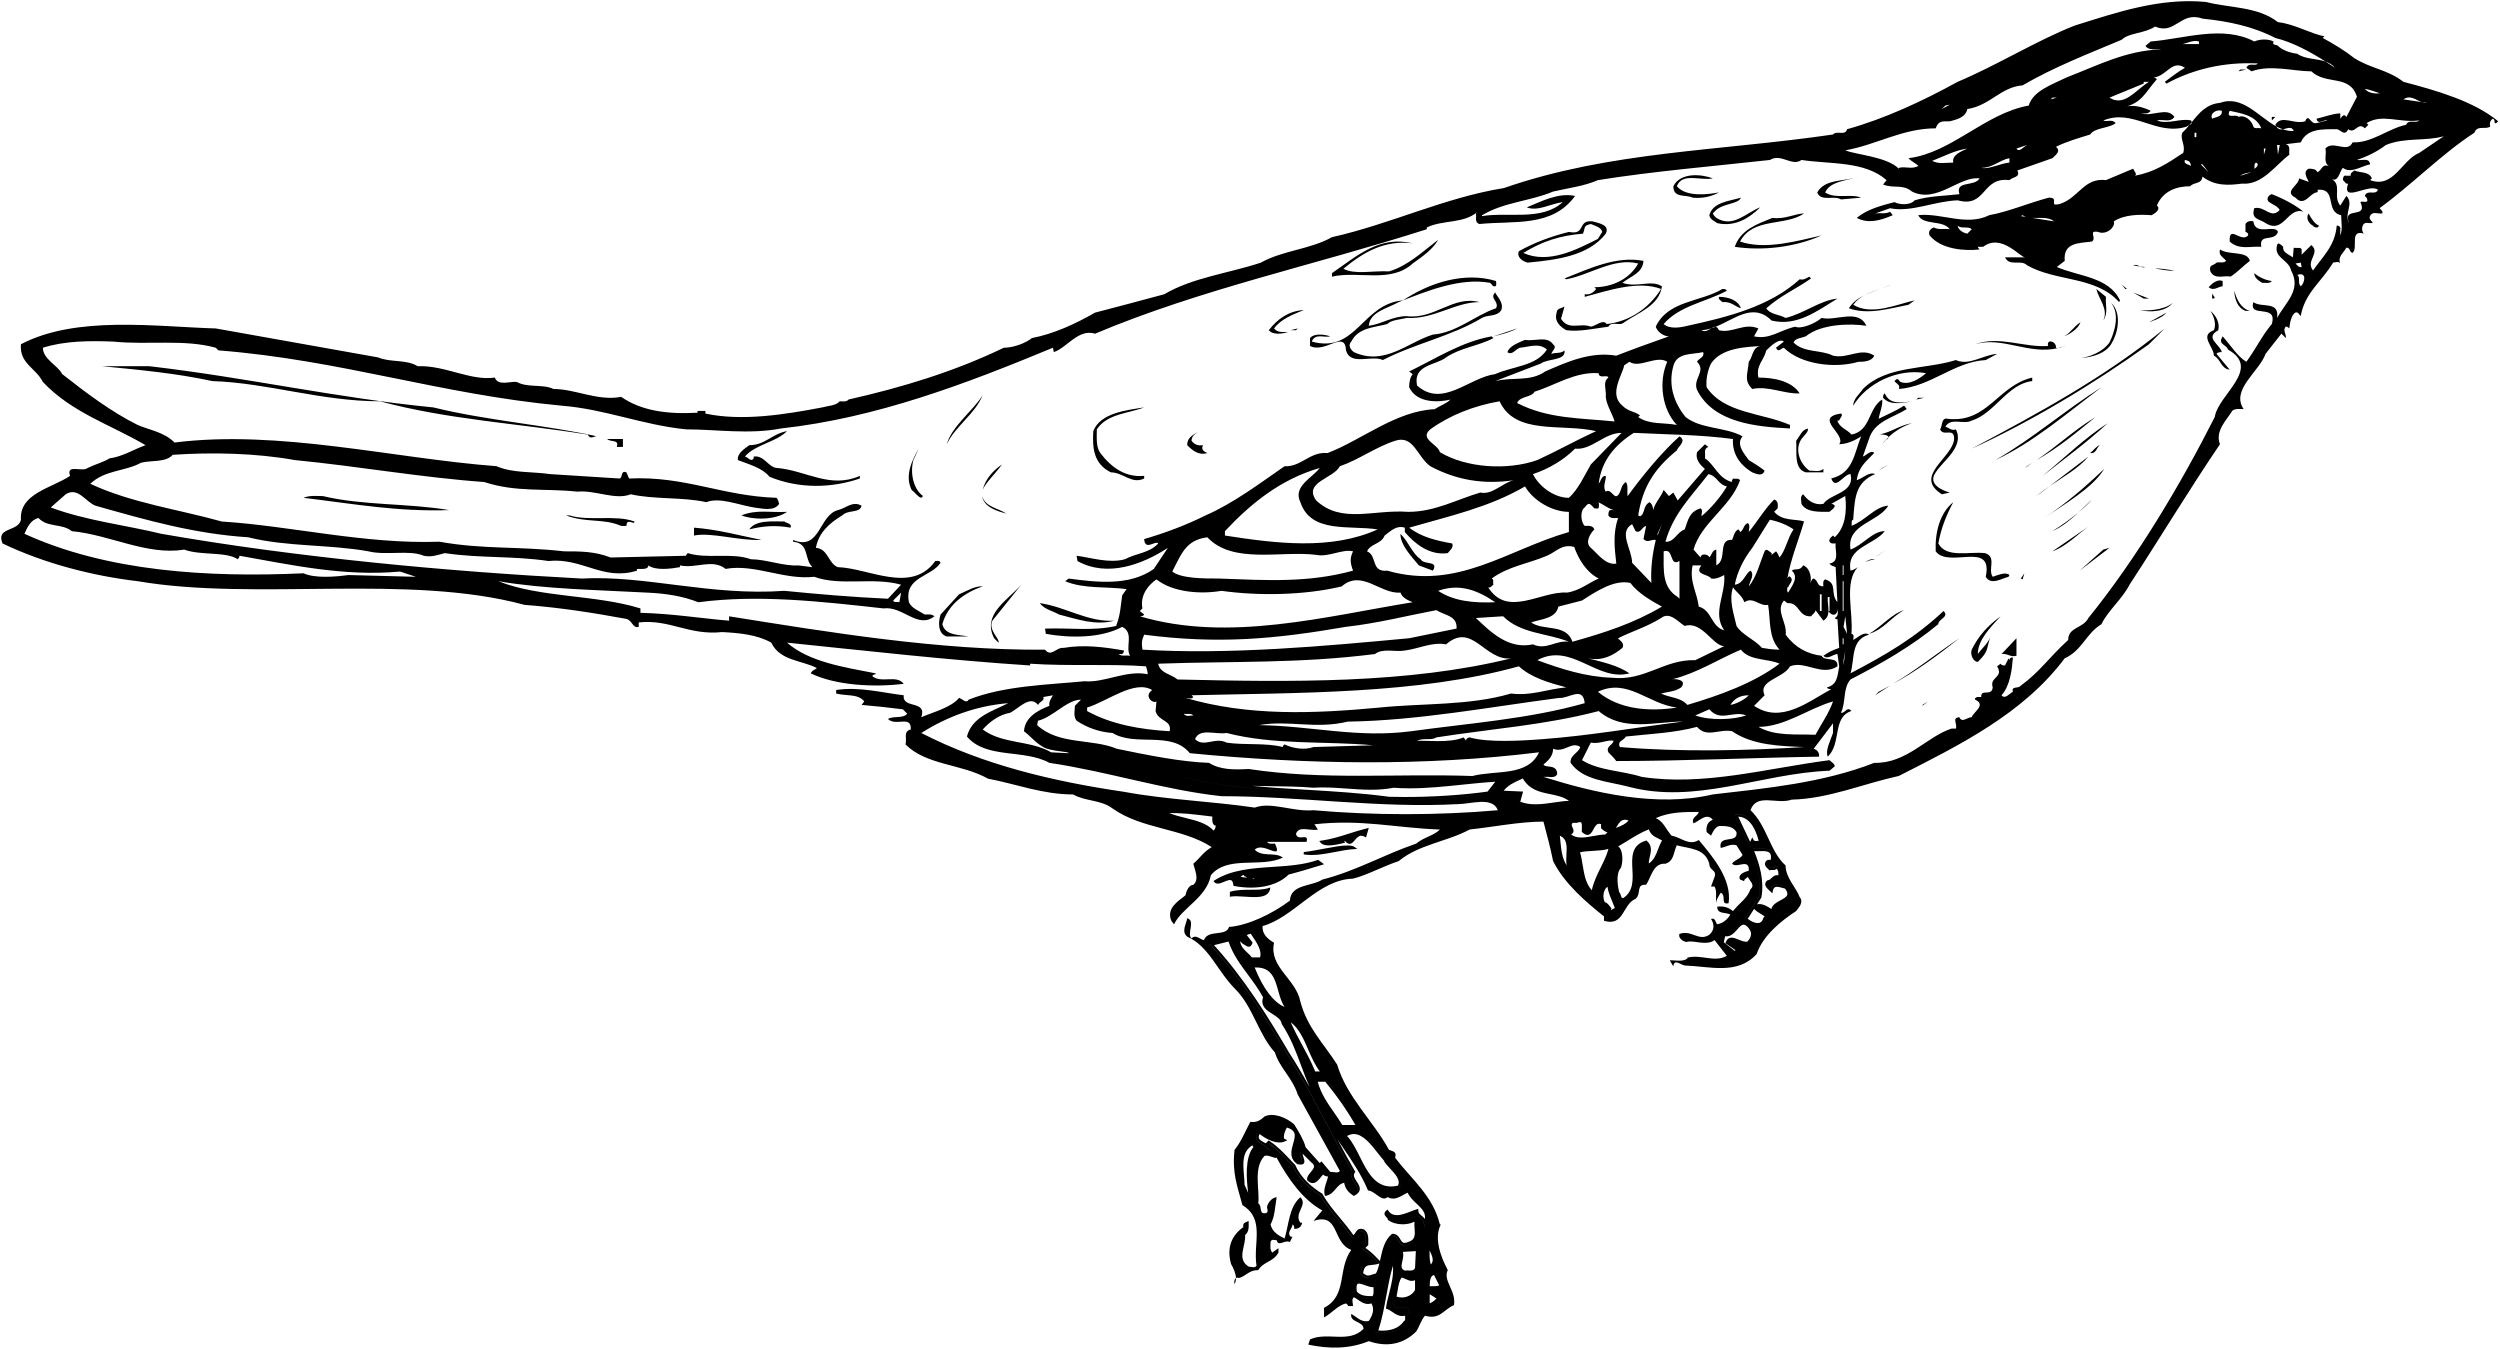 <?xml version="1.0" encoding="utf-8"?>
<!-- Generator: Adobe Illustrator 17.0.0, SVG Export Plug-In . SVG Version: 6.00 Build 0)  -->
<!DOCTYPE svg PUBLIC "-//W3C//DTD SVG 1.1//EN" "http://www.w3.org/Graphics/SVG/1.1/DTD/svg11.dtd">
<svg version="1.1" id="Layer_1" xmlns="http://www.w3.org/2000/svg" xmlns:xlink="http://www.w3.org/1999/xlink" x="0px" y="0px"
	 width="216.257px" height="116.676px" viewBox="0 0 216.257 116.676" enable-background="new 0 0 216.257 116.676"
	 xml:space="preserve">
<path d="M207.904,7.079c-1.366-1.063-2.808-1.139-4.25-2.05c-0.76-0.606-1.745-1.215-2.732-1.745l0.151-0.152
	c-1.063-0.151-2.581-1.063-4.023-1.215c-1.747-1.366-4.177-1.215-6.227-1.747c-4.023-0.379-7.742,0.912-11.384,2.051
	c-3.265,1.29-6.681,3.417-10.098,4.858c-3.036,1.669-6.3,3.189-9.565,4.099c-0.152,0.608-0.909,0.076-1.212,0.457
	c-9.868,1.442-19.282,1.442-28.467,4.631c-5.161,0.834-9.793,3.111-14.878,4.25c-1.896,1.063-4.25,1.139-6.149,2.202
	c-2.732,0.912-5.919,1.29-8.349,2.732c-1.974,0.533-3.949,1.063-5.997,1.593c-1.593,0.911-3.492,1.823-5.464,2.202
	c-0.457,0.381-1.52,0.836-2.429,0.836c-4.252,2.05-8.73,3.416-13.436,4.48c-0.152,0.227-0.533,0.152-0.76,0.152
	c-0.303,0.379-0.985,0.379-1.518,0.53c-3.187,0.608-6.907,1.215-10.096,0.533v-0.23h-0.682V35.7
	c-2.581,0.151-4.858-0.154-6.606-1.369c-2.05,0.381-3.947-0.682-5.844-0.682c-0.987-0.455-2.204-0.076-3.189-0.609
	c-0.609-0.076-1.596,0.381-1.899-0.379c-2.126,0.303-4.25-1.063-6.679-0.987c-0.985-0.606-2.354-0.303-3.414-0.758
	c-4.707-0.836-9.414-1.671-14.045-2.505c-5.237-0.154-12.07-1.139-16.851,1.366c-0.151,1.669,1.291,2.048,1.897,3.263
	c2.505,2.66,5.921,3.72,8.881,5.468c-1.061,0.379-1.974,0.987-3.111,1.139c-0.457,0.303-1.29,0.53-1.899,0.836
	c-0.455,0.379-1.897-0.381-1.518,0.682c-1.594,1.063-4.402,1.518-4.25,3.795c-0.229,1.063-2.202,0.609-1.593,2.05
	c3.641,1.745,7.816,2.808,11.687,3.265c10.25,1.745,23.383-0.684,33.476,2.048c3.038,0.229,5.922,0.684,8.808,1.215
	c0.53,0.151,0.53,0.836,1.061,0.684v-0.379c2.659-0.305,4.328,1.139,7.212,0.833c1.518,0.076,3.038,0.227,4.25,0.912
	c0.76,1.593,2.659,1.518,3.949,2.202c-0.152,0.151-0.381,0.151-0.533,0.455c2.202,1.063,5.465,1.215,8.045,0.912
	c-0.606-0.836-1.972,0-2.732-0.684c0.078-0.076,0.151-0.151,0.303-0.151v-0.076c-2.732-0.53-5.768-0.987-7.664-2.656
	c6.679,0.684,13.964,1.518,21.027,1.974v-0.152c3.338,0.227,7.134,0,10.02,0.227c0.073,0.227,0.151,0.455,0.151,0.682
	c-1.899-0.379-3.72,0.76-5.467,0.608c-3.111,0.303-6.982,0.379-10.02,1.593c-0.227,0.379-0.53-0.076-0.833-0.152
	c-0.684,0.836-2.204,1.215-3.265,1.669c0.531-1.518-1.671-0.682-1.52-1.896c-1.897-0.227-3.871-0.76-5.844-0.457v0.305
	c0.833,0.227,1.899,0,2.429,0.682l-0.227,0.303c0.988,0.078,2.351,0.23,3.568,0.381l0.379,0.379
	c-0.379,0.455-1.139,0.151-1.669,0.455c0.682,0.684,2.048-0.379,1.972,0.911c-0.682,0.152-0.303,0.836-0.457,1.291
	c1.823,1.823,4.858,1.671,7.136,2.962c2.429,0.455,4.707,1.366,7.366,1.366c1.061,0.606,2.427,0.455,3.414,1.215
	c2.581,1.821,5.997,1.669,8.578,3.341c-0.682,0.379-0.987,0.909-1.596,1.442c0.151,0.606,0.533,1.366,0,1.821
	c-0.377,0-0.606,0.533-0.682,0.911c-0.682,0.533-1.669,1.139-1.215,2.202l0.23,0.303c0.682-1.442,2.806-2.278,3.187-4.25
	c1.442-1.747,4.326-0.608,6.225-1.52c-0.684-0.531-1.747,0-2.429-0.682c0.682-0.76,2.505,1.063,1.745-0.533
	c-0.227,0-0.53,0.076-0.682-0.151h3.417c0.225-0.833-0.76,0-0.914-0.682c0.23-0.76,1.217-0.227,1.899-0.381l-0.303-0.455
	c4.099-0.455,6.909,0.303,10.854,0.455c-0.53,0.533-1.442,0.684-2.048,1.215c-2.884,0.987-5.161,2.353-8.123,3.113
	c-0.909,0.606-2.732,0.379-2.806,1.821c-1.52,1.139-3.568,2.126-5.24,2.278v-0.076c-0.227,0.987-1.823,0.227-2.2,1.215
	c-0.381-0.076-0.684-0.53-1.065-0.152c-0.455-0.379,0.381-1.518-0.379-1.745c-0.076,0.53-0.531,1.139,0,1.594
	c1.899,0.836,2.581,2.96,4.176,4.555c1.516,1.518,1.972,3.871,3.414,5.465c0.379,1.29,1.518,2.202,1.974,3.644
	c1.215,2.202,2.429,4.404,3.644,6.606c-0.151,0.227-0.532,0.076-0.836,0.076l-0.758-0.911l-0.151,0.151l-1.217-1.366
	c-0.152-0.606-0.606-1.366-0.987-1.975c-0.682-0.606-1.821-1.061-2.581-0.682c-0.379,0.379-0.758,0.53-1.212,0.455
	c-0.457,0.836-0.76,1.671-1.369,2.429c-0.225,1.974,0.23,3.113,0.684,4.782c1.974,1.215,0.909,3.265,1.215,5.24
	c-0.152,0.227-0.457,0.076-0.682,0.076c-1.065-0.684-0.229-1.747-0.305-2.735c0.379-0.303,0.305-0.758,0.305-1.215
	c-0.305,0.152-0.532,0.152-0.457,0.533c-1.063,0.758-1.442,1.821-1.063,3.187c0.21,0.369,0.415,0.81,0.424,1.223
	c0.063-0.041,0.147-0.054,0.261-0.009c0.606-0.151,0.836-0.682,1.669-0.682c0.457-0.76,1.29-0.684,1.747-1.518v-0.381l-0.533,0.381
	c-0.227-0.23-0.151-0.608-0.151-0.912c0.076-0.303,0.379-0.152,0.532-0.152c0.152,0.606,0.682-0.076,1.139,0.152l0.225-0.457h-0.152
	c-0.379-0.379,0.152-0.682,0.152-1.061c0.152,0.076,0.152,0.227,0.152,0.379c0.381,0,0.608-0.152,0.684-0.533h-0.152
	c-0.606-0.833,0.684-1.518,0-2.2c-0.987,0.833-0.987,2.353-1.366,3.568c-0.457-0.23-1.063-0.533-1.215-1.215
	c0.379-0.684,0.379-1.52,0.532-2.353c-0.381,0-0.76,0.455-0.836,0.833c0,0.152,0.151,0.457-0.078,0.533
	c-0.682,0.151-0.303-0.608-0.682-0.836c0.152-1.139-0.457-3.035,0.53-4.098c0.305-0.152,0.836,0.227,1.065,0.152
	c0.985,1.821,2.276,3.644,3.945,4.555l-0.758,0.909c2.278-0.758,1.593,1.899,3.265,2.505c-1.217,1.672-0.303,3.949-2.356,5.012
	v0.833c0.684-0.379,1.217-1.063,1.899-1.215c0.076,0.076,0.227,0.151,0.154,0.227h0.454c0-0.227-0.151-0.606,0.074-0.758
	c0.381,0.151,0.836,0.758,1.52,0.53c0.303,0.533,0.076,1.063-0.23,1.518c-0.682,0.154-1.061-0.379-1.515-0.606
	c-0.152,0.76,1.061,0.606,1.061,1.29c-1.29,1.29-3.111,0.227-4.629,0.911l-0.152,0.455c1.821,0.379,3.568,0.379,5.235-0.303
	c1.52,0.53,2.962,0.303,4.101-0.836c0.303-0.455,0.381-0.911,0.758-1.366c1.29,0.379,1.596-0.53,2.507-0.912
	c0.227-1.215-0.987-2.124-0.533-3.035c-0.606-1.139-1.214-2.732-0.606-3.947h-0.078c-0.606-2.505-2.503-3.949-3.871-5.77
	c0.152-0.533-0.151-0.533-0.53-0.684c-1.366-2.505-3.644-4.553-4.48-7.364c-1.212-1.896-2.581-3.187-3.187-5.464
	c-0.381-1.974-2.732-2.962-2.277-5.088c-0.531-0.303-1.061-0.758-0.987-1.442c2.732-0.758,4.783-4.023,7.82-4.099
	c1.212-0.303,2.581-1.063,3.947-1.518c1.745-1.444,4.174-1.671,6.147-2.735c2.126-0.227,4.328-0.682,6.378-0.682
	c0.303,1.139,0.606,2.278,0.836,3.417c0.985,1.972,2.884,3.568,4.402,4.783v0.379c1.747,0.53,1.593-1.442,2.732-1.899
	c0.53-0.455,0-1.29,0.911-1.215c0.455-0.682,0.606-1.897,1.669-1.821c0.76-0.227,0.684-0.987,0.987-1.596
	c1.063,0.305,2.429,0.23,2.808,1.596c0,0.606,0.684,0.531,0.455,1.139l-0.303,0.833h0.303c0.23,0.381,0.078,0.987,0.151,1.444
	c0-0.381,0.23-0.608,0.381-0.911c0.532,0.227-0.076,1.063,0.684,0.911c0.303-2.05-1.369-4.025-2.581-5.467
	c-0.836,0.533-1.52-0.227-2.356-0.379c-0.531-0.608-0.682-1.215-1.364-1.518c1.212-0.533,2.429-0.533,3.72-0.533
	c-0.078,0.379-0.684,0.455-0.457,0.987c0.457-0.151,1.139-0.987,1.669-0.303c-0.454,0.152-0.606,0.606-0.53,1.063l0.379,0.303
	c0.151-0.303,0.303-0.684,0.684-0.836c0.606,0,1.215,0,1.518,0.533c0.152,1.06-1.593,0.151-1.366,1.366
	c0.454-0.076,0.836-0.381,1.366-0.23l0.53,0.836c-0.225,0.381-0.758,0.457-0.909,0.76c0.379,0.455,1.518-0.533,1.442,0.606
	c-0.303,0.076-0.987,0.305-0.758,0.76l0.377,0.152c-0.073-0.152,0.154-0.227,0.305-0.379c0.076,0.303,0.682,0.682,0.227,1.063
	c-0.303,0.833-0.909,1.139-1.518,1.896c-0.379-0.303-0.76-0.454-1.366-0.379c0,0.682,0.758,0.455,1.139,0.682
	c-0.229,0.381-0.608,0.76-1.139,0.836c-0.152-0.151-0.152-0.606-0.533-0.454c0.303,0.454,0.303,0.987-0.152,1.366
	c-0.909,0.606-1.518-0.454-2.581-0.076c-0.152,0.455,0.533,0.758,0.684,0.682c0.606-0.151,1.669,0.381,2.351-0.151l1.065,1.366
	c-1.065,0.608-2.204-0.151-3.417,0.154v0.076c-0.381,0.303-0.987,0.151-1.52,0.151l0.305,0.53c0.076-0.682,0.606-0.151,0.985-0.076
	c2.204,0.076,4.555,0.836,6.227-0.987c0.53-1.594,2.124-2.884,3.414-3.72c0.227-0.303,0.684-0.758,0.305-1.215
	c-0.305-0.833-1.217-1.669-1.217-2.732c-1.364-1.215-1.593-3.417-3.035-4.783c0.533-1.518,2.278-0.454,3.568-0.911
	c3.187-0.076,6.149-1.366,9.262-2.048c5.235-2.659,10.778-5.391,14.346-10.174c1.518-0.682,1.821-2.126,3.187-2.96
	c0.533-1.139,1.823-2.202,2.429-3.417c2.581-3.947,5.24-8.351,7.82-12.146c-0.457-1.139,0.606-2.126,1.061-2.886
	c0.23-0.227,0.684-0.151,0.987-0.151c-1.139-1.669,1.366-3.263,1.897-4.783l1.368-1.745l0.379,0.379
	c0.076-0.303-0.303-0.682,0-0.988c0.152,0,0.227,0.078,0.305,0.154c0,0.303,0-1.063,0.528-1.369c0.23-0.076,0.305,0.154,0.457,0.305
	c0.379-2.05,1.747-2.886,2.808-4.631c0.23,0,0.455-0.152,0.608,0.076c-0.227-0.608,0.303-0.911,0.53-1.366
	c0.381,0,0.229,0.379,0.533,0.454c0.53-0.379-0.303-2.05,0.987-1.669c-0.306-0.303-0.152-1.063,0.379-0.912h0.379
	c0-0.152-0.379-0.303-0.227-0.606c0.227-0.457,0.682-0.154,1.063-0.23c0.076-0.227-0.151-0.303-0.229-0.455
	c2.81-2.05,5.391-4.707,8.199-6.527c0.227-0.684,0.987-0.23,1.366-0.533c-0.076-0.303,0-0.53,0.23-0.682
	c0.151,0.076,0.151,0.227,0.151,0.379c0.152,0.076,0.225-0.076,0.303-0.152C213.977,8.748,210.79,7.839,207.904,7.079z
	 M106.92,109.376v-0.496l0.202-0.024l0.243,0.975L106.92,109.376z M109.119,108.092h0.356v0.662h-0.356V108.092z M110.311,97.212
	v0.839h-0.103c-0.057,0-0.116,0.012-0.179,0.024c-0.064,0.013-0.13,0.025-0.196,0.025c-0.136,0-0.24-0.056-0.317-0.171l-0.054-0.081
	L110.311,97.212z M108.618,99.305c-0.833,0.96-0.542,3.132-0.402,4.176c0.021,0.152,0.038,0.28,0.048,0.377l-0.196,0.053
	l-0.617-1.407c0-0.255-0.023-0.528-0.049-0.817c-0.092-1.066-0.196-2.275,0.938-2.843l0.091-0.046l0.232,0.455L108.618,99.305z
	 M118.839,112.323h-0.052c-0.61,0-1.188,0-1.597-0.494l-0.019-0.022l-0.004-0.028c-0.061-0.423-0.031-0.686,0.092-0.828
	c0.162-0.186,0.495-0.108,0.86,0.024c0.274,0.1,0.56,0.205,0.798,0.157l0.159-0.032l-0.039,0.157
	c-0.024,0.1-0.021,0.215-0.018,0.337c0.006,0.22,0.013,0.47-0.151,0.688L118.839,112.323z M121.992,113.632l-0.19-0.074
	c0-0.001,0-0.001,0-0.002l-0.032,0.131c-0.023,0.101-0.02,0.219-0.017,0.323c0.006,0.156,0.01,0.291-0.072,0.376
	c-0.021,0.021-0.054,0.046-0.104,0.058c-0.505,0.718-1.363,0.869-2.001,0.869c-0.167,0-0.335-0.01-0.5-0.03l-0.126-0.017l0.041-0.12
	c0.341-0.98,0.534-2.041,0.721-3.065c0.187-1.027,0.38-2.09,0.722-3.082l0.124-0.359l0.074,0.372
	c0.209,1.049-0.044,2.041-0.269,2.916c-0.101,0.396-0.197,0.772-0.249,1.135c0.161,0.063,0.308,0.163,0.451,0.262
	c0.233,0.161,0.454,0.313,0.731,0.313c0.108,0,0.218-0.022,0.335-0.069l0.179-0.072c0.038-0.17,0.029-0.27,0.004-0.313
	c-0.013-0.022-0.038-0.053-0.106-0.072c-0.224,0.019-0.421,0.031-0.619,0.012c-0.03,0.001-0.059,0.002-0.087,0.002
	c-0.132,0-0.317-0.018-0.408-0.168l-0.184-0.305l0.317,0.16c0.108,0.054,0.229,0.088,0.367,0.104
	c0.052-0.004,0.106-0.009,0.161-0.013c0.169-0.017,0.347-0.025,0.468-0.001c0.17-0.014,0.324-0.026,0.479-0.026h0.166
	L121.992,113.632z M122.599,111.658c-0.233,0.469-0.774,0.784-1.346,0.784c-0.214,0-0.42-0.043-0.611-0.128l-0.079-0.034
	l0.021-0.084c0.043-0.174,0.073-0.364,0.105-0.565c0.079-0.498,0.161-1.013,0.455-1.307l0.037-0.037l0.052,0.009
	c0.16,0.026,0.307,0.094,0.448,0.159c0.276,0.129,0.523,0.211,0.759,0.015l0.169-0.142L122.599,111.658z M122.599,109.76
	c-0.155,0.311-0.385,0.353-0.59,0.353c-0.047,0-0.096-0.002-0.145-0.005c-0.116-0.005-0.236-0.006-0.324,0.011l-0.028,0.006
	l-0.027-0.01c-0.573-0.208-0.47-0.66-0.379-1.06c0.063-0.278,0.129-0.565,0.018-0.818l-0.061-0.137l1.629-0.091L122.599,109.76z
	 M124.486,112.357c-0.223,0.3-0.461,0.474-0.878,0.641l-0.141,0.057v-1.479l1.084,0.692L124.486,112.357z M124.767,111.271
	l-0.082,0.049c-0.27,0.161-0.495,0.151-0.715,0.146c-0.144-0.003-0.273-0.001-0.38,0.02l-0.123,0.025v-0.126
	c0-0.548,0-1.229,0.618-1.316l0.073-0.011L124.767,111.271z M123.868,108.108c0.234,0.507,0.5,1.08-0.083,1.536l-0.105,0.082
	l-0.053-0.123c-0.19-0.444-0.179-0.97-0.166-1.526c0.003-0.137,0.007-0.274,0.007-0.412l0.2-0.032
	C123.72,107.79,123.795,107.952,123.868,108.108z M121.786,102.937l0.098-0.036l0.035,0.098c0.139,0.387,0.456,0.686,0.763,0.975
	c0.508,0.479,1.032,0.973,0.678,1.832l-0.145,0.352l-0.052-0.377c-0.03-0.218-0.163-0.327-0.317-0.453
	c-0.048-0.039-0.098-0.08-0.144-0.125l-0.098,0.293c-0.072,0.217-0.052,0.49-0.032,0.755c0.04,0.534,0.084,1.139-0.642,1.362
	c-0.157,0.073-0.301,0.111-0.427,0.111c-0.306,0-0.437-0.222-0.552-0.417c-0.112-0.192-0.211-0.358-0.456-0.374
	c-0.551,0.488-0.721,1.262-0.885,2.011c-0.111,0.506-0.216,0.982-0.433,1.354l-0.021,0.037l-0.042,0.011
	c-0.13,0.033-0.238,0.069-0.333,0.101c-0.155,0.052-0.289,0.097-0.428,0.097c-0.195,0-0.381-0.088-0.621-0.294l-0.043-0.036
	l0.008-0.056c0.114-0.862,0.502-0.898,0.951-0.94c0.148-0.015,0.312-0.029,0.482-0.077c-0.053-0.054-0.103-0.105-0.15-0.155
	c-0.311-0.321-0.557-0.575-1.087-0.93l-0.104-0.07l0.362-0.361c0-0.053,0.002-0.105,0.003-0.157
	c0.009-0.374,0.018-0.697-0.256-0.924c-0.255-0.091-0.341-0.013-0.473,0.195c-0.08,0.126-0.172,0.27-0.347,0.34l-0.076,0.03
	l-0.047-0.067c-0.421-0.614-0.841-1.117-1.246-1.603c-0.537-0.642-1.044-1.248-1.479-2.026c-0.798-0.493-1.846-1.327-2.365-2.52
	c-0.165-0.165-0.326-0.336-0.488-0.507c-0.479-0.506-0.972-1.028-1.611-1.467l-0.063,0.062c0.001,0.03,0.001,0.063,0.004,0.095
	c0.063,0.063,0.108,0.128,0.141,0.2l0.063,0.144h-0.157c-0.074,0-0.199-0.032-0.24-0.241c-0.086-0.07-0.195-0.131-0.303-0.188
	c-0.222-0.122-0.452-0.248-0.519-0.487c-0.047-0.169-0.002-0.366,0.137-0.604l0.06-0.102l0.093,0.072
	c0.715,0.555,1.419,0.838,1.891,0.74l-0.006-0.036c-0.087-0.527,0.194-1.022,0.319-1.21l0.041-0.062l0.071,0.019
	c0.409,0.11,0.673,0.277,0.805,0.511c0.19,0.337,0.071,0.753-0.044,1.154c-0.164,0.569-0.318,1.107,0.244,1.525
	c0.185,0.042,0.302,0.027,0.317,0.005c0.03-0.043-0.024-0.208-0.061-0.318c-0.076-0.227-0.161-0.483,0.005-0.65l0.073-0.073
	l0.908,0.909c0.191,0.138,0.3,0.291,0.32,0.458c0.032,0.257-0.149,0.474-0.324,0.684c-0.141,0.168-0.274,0.328-0.272,0.478
	c0.098,0.091,0.191,0.137,0.279,0.137c0.193,0,0.37-0.219,0.525-0.411c0.141-0.174,0.263-0.324,0.411-0.324
	c0.032,0,0.064,0.007,0.095,0.022l0.03,0.015l0.016,0.03c0.049,0.097,0.239,0.097,0.365,0.097h0.103v0.103
	c0,0.161-0.067,0.364-0.146,0.6c-0.104,0.312-0.22,0.66-0.183,0.942c0.268-0.086,0.438-0.287,0.617-0.498
	c0.238-0.28,0.484-0.57,0.965-0.614l0.098-0.009l0.014,0.097c0.065,0.457,0.246,0.742,0.661,1.03
	c0.167-0.098,0.263-0.197,0.29-0.306c0.045-0.174-0.087-0.375-0.226-0.589c-0.19-0.292-0.405-0.622-0.192-0.962
	c-0.75-1.296-1.479-2.689-2.186-4.037c-1.082-2.065-2.199-4.2-3.47-6.151c-1.871-3.194-3.962-6.542-6.593-9.398l-0.118-0.127
	l1.779-0.446l0.029,0.092c0.357,1.119,1.006,1.992,1.691,2.917c0.46,0.619,0.936,1.261,1.337,2l0.021,0.04l-0.016,0.043
	c-0.231,0.658,0.208,0.933,0.716,1.25c0.393,0.245,0.799,0.499,0.881,0.955c0.788,1.21,1.246,2.443,1.69,3.638
	c0.285,0.767,0.58,1.561,0.962,2.353c0.614,1.72,1.608,3.181,2.57,4.594c0.837,1.231,1.629,2.395,2.189,3.71
	c0.249,0.051,0.482,0.221,0.709,0.386c0.206,0.15,0.401,0.292,0.548,0.292c0.044,0,0.11-0.012,0.183-0.112l0.059-0.081l0.082,0.055
	c0.148,0.1,0.295,0.147,0.448,0.147c0.265,0,0.519-0.143,0.787-0.294C121.452,103.093,121.615,103.002,121.786,102.937z
	 M119.344,99.613c0.18,0.23,0.35,0.448,0.507,0.619l0.021,0.033c0.069,0.185,0.288,0.419,0.52,0.667
	c0.481,0.516,1.08,1.156,0.686,1.777l-0.022,0.036l-0.041,0.01c-0.239,0.057-0.472,0.085-0.688,0.085
	c-1.532,0-2.219-1.368-2.882-2.69c-0.358-0.716-0.698-1.392-1.154-1.825l-0.093-0.087l0.104-0.072
	c0.266-0.182,0.539-0.273,0.813-0.273C117.999,97.892,118.744,98.846,119.344,99.613z M114.767,93.403
	c1.118,1.355,2.015,2.652,2.743,3.965l0.085,0.152h-1.6l-0.03-0.051c-0.23-0.394-0.496-0.773-0.752-1.141
	c-0.587-0.842-1.194-1.712-1.462-2.837l-0.029-0.126h1.015L114.767,93.403z M113.346,90.694c0.309,0.71,0.627,1.444,1.117,2.025
	l0.142,0.169h-0.973l-0.026-0.063c-0.339-0.831-0.743-1.583-1.135-2.309c-0.394-0.729-0.8-1.483-1.143-2.322l-0.112-0.276
	l0.259,0.148C112.443,88.619,112.902,89.674,113.346,90.694z M110.767,85.645c0.168,0.597,0.341,1.213,0.729,1.602l0.263,0.262
	l-0.36-0.09c-1.2-0.3-2.246-1.572-3.108-3.782l-0.05-0.128l0.137-0.012C110.122,83.349,110.451,84.516,110.767,85.645z
	 M109.166,82.956l-0.026,0.064h-0.959l-0.03-0.043c-0.106-0.15-0.245-0.282-0.393-0.421c-0.35-0.331-0.746-0.705-0.687-1.395
	l0.019-0.221l0.524,0.524c0.065,0.034,0.127,0.074,0.186,0.111c0.084,0.055,0.171,0.111,0.222,0.111c0.039,0,0.073-0.063,0.097-0.12
	l-0.552-0.709l0.065-0.064c0.118-0.117,0.264-0.156,0.392-0.191c0.062-0.017,0.12-0.032,0.165-0.055l0.083-0.042l0.05,0.079
	c0.058,0.091,0.123,0.188,0.192,0.292C108.906,81.462,109.443,82.26,109.166,82.956z M209.488,8.831l0.466,0.069
	C209.789,8.917,209.636,8.883,209.488,8.831l-1.584-0.234C208.499,8.182,208.954,8.645,209.488,8.831z M205.854,8.066
	c-0.531,0.076-1.061-0.076-1.291-0.381C205.02,7.763,205.399,7.915,205.854,8.066z M168.281,9.13l0.379-0.076l-0.682,0.379
	L168.281,9.13z M167.445,11.102c0.227-0.682,0.606-0.606,1.215-0.606c0.53-0.151,1.366-0.303,1.518-1.063
	c1.975-0.303,2.884-1.899,4.783-2.05c2.732-1.593,5.692-2.732,8.576-3.947c0.608-0.609,1.974-0.53,2.886-1.139
	c1.747,0.76,2.202-1.366,4.099-0.684c2.278,0.23,4.404,0.684,6.3,1.672c1.526,0.365,3.143,1.269,4.352,2.044
	c0.301,0.107,0.58,0.264,0.81,0.537c-0.238-0.164-0.515-0.348-0.81-0.537c-0.788-0.28-1.74-0.183-2.453-0.678
	c-0.609-0.076-1.291-0.303-1.669-0.684c-0.151-0.152-0.533,0-0.381-0.379c-0.455-0.227-1.139-0.227-1.669,0
	c-2.734-1.442-6.073-0.227-8.957,0l-0.455,0.379c0.303,0.457,0.909,0.23,1.364,0.305c-3.035,0.076-5.616,1.442-8.197,2.429
	c-1.215,0.606-2.884,1.139-3.265,2.429c-3.793,0.682-6.679,4.099-10.399,4.553c0.152,0.23,0.912,0.609,0.833,0.684
	c-0.606,0.303-1.061,0-1.667,0.152v0.076c-1.065-1.063-3.798-1.215-4.633-1.593C162.284,12.544,164.561,11.102,167.445,11.102z
	 M190.217,3.587v0.227h-1.442C189.23,3.738,189.685,3.435,190.217,3.587z M185.891,7.079c-1.139,0.684-2.126,2.202-3.416,1.366
	l2.96-1.215V7.079H185.891z M177.92,8.445l-0.53,0.151l0.152-0.151H177.92z M175.339,12.544c-0.303,0.154-0.684,0.684-0.909,0.305
	L175.339,12.544z M173.821,13.683v0.381c-0.833,0.076-1.747,0.606-2.429,0.455C172.379,14.518,172.988,13.836,173.821,13.683z
	 M168.963,14.064c-0.608,0-1.29,0.152-1.821-0.151c0.987-0.381,1.972-0.912,3.035-1.063
	C169.723,13.076,168.811,13.38,168.963,14.064z M5.683,42.758c1.061-0.682,1.745,0.684,2.581,0.987
	c4.555,1.291,8.578,2.43,13.207,2.732c3.341,0.836,7.06,0.608,10.401,1.215c1.518,0.381,3.568-0.152,4.78,0.381
	c0.684,0.151,1.217-0.076,1.823-0.227c3.035,0.455,5.919,0.227,8.957,0.682c2.96-0.303,4.707,1.747,7.666,0.836v-0.152h0.455
	c0.151,0,0.533,0,0.533-0.303c0.606,0.455,1.897,0.303,2.732,0.152v-0.152c1.369,0.303,2.811-0.608,3.949,0.303
	c2.503-0.457,5.083,0.987,7.664,0.682c2.278,0.836,5.088,0,7.517,0.684l-1.139,1.215c-3.189-0.152-5.846-0.379-8.959-0.684
	c-6.452,0.457-11.992-1.366-17.533-1.063c-11.54-0.606-24.673-1.821-36.36-3.871c-3.114-0.758-6.53-1.139-9.565-2.278L5.683,42.758z
	 M77.95,51.26l-0.152,0.836c-0.154-0.076-0.457,0.076-0.533-0.151L77.95,51.26z M30.125,49.742
	c-1.063,0.152-2.884,0.303-3.871-0.151c-8.273,0.379-17.002-0.152-24.138-3.416c0.227-0.53,0.533-1.215,1.215-1.366
	c0.76,0.836,2.05,0.455,2.884,1.139c3.265,0.303,6.528,2.126,9.717,1.593c1.442,0.533,3.644,0.152,4.631,0.836
	c0.073-0.076,0.151-0.152,0.151-0.303c4.326,0.758,9.033,1.821,13.891,1.366l1.366,0.455L30.125,49.742z M98.596,52.855l0.227-0.227
	c-0.227-1.139,0.53-2.05,1.215-2.507c1.442,1.139,3.871,1.293,5.616,0.987c3.265,0.457,7.214,0.381,10.401-0.379
	c1.745-1.518,3.338,0.684,5.086,0.53c0.151,0.457,0.682,0.685,1.063,0.836c-7.515,1.215-15.941,3.492-23.608,1.215
	c0.076,0,0.303,0,0.379-0.151L98.596,52.855z M138.903,34.331c0.076,0.76,0.609,1.52,0.76,2.126
	c-3.035-0.303-5.77-0.227-8.427-1.593c0.227-0.609,1.215-0.455,1.518-0.987c1.747-0.53,3.492-1.745,5.541-1.594
	c0,0.531,0.76,0.076,0.836,0.379C138.6,33.041,138.979,33.725,138.903,34.331z M145.052,36.76c-1.139-0.227-2.353,0-3.341-0.682
	l0.152-0.151c-0.53-0.381-0.987-0.303-1.518-0.836c-1.215-0.987,0-2.657,0.154-3.493l0.454-0.303c0.836,0.606,2.351-0.609,3.265,0
	C143.456,33.041,143.761,35.394,145.052,36.76z M140.269,37.445l-2.657,2.732c-0.53,0.912-1.063,2.126-1.899,2.886
	c-1.29,0-2.581-0.987-3.111-2.05c1.366-0.454,2.657-1.215,3.644-2.202C137.688,38.962,138.751,37.445,140.269,37.445z
	 M139.966,44.808c-0.455,1.366-0.303,2.581-0.151,3.947c-0.912,0.154-1.594-0.834-2.202-1.366c-0.53-0.455-0.076-1.215,0.305-1.594
	c-0.154-0.379-0.533-0.303-0.836-0.303c-0.381-0.381-0.381-1.366,0-1.596c0.379-0.531,0.455-0.303,0.836,0.076
	c0.152,0,0.377,0.078,0.377-0.076c0-0.152,0.078-0.379-0.074-0.455c0.455,0.152,1.061,0.684,1.442,0.684h-0.381
	c-0.152,0.076-0.152,0.303-0.152,0.454C139.282,44.884,139.663,44.808,139.966,44.808z M143.231,46.707
	c-0.303,1.215-0.457,2.581-0.381,3.72l-1.669-1.747c0-1.139-1.215-2.657,0-3.338l0.303,0.606c0.457,0.227,0.53-0.379,0.911-0.455
	l-0.229,1.139C142.547,47.01,142.774,46.631,143.231,46.707z M141.029,50.426c0.682,0.912,1.899,1.594,2.732,2.048
	c-2.429,1.444-5.01,2.278-7.742,3.038c-0.53-1.593-2.505-0.911-3.568-1.669c0.833-0.305,2.124-0.305,2.354-1.369l2.048-0.53
	C138.143,51.108,139.663,50.121,141.029,50.426z M147.102,43.972c-0.987,0.305-1.063,0.987-1.369,1.823
	c-0.682,0.227-0.909,1.139-1.669,1.063c0.684-2.429,2.202-3.871,3.72-5.846c0.76,0.152,0.836,0.912,1.596,1.063
	c-0.532,0.912-1.442,1.975-2.204,2.581C147.175,44.429,147.329,44.126,147.102,43.972z M148.011,50.045
	c0.455,0.076,0.836-0.151,1.139-0.303c0.151,1.672-1.061,3.265,0,4.783c-1.139-0.303-1.061-1.745-2.2-2.05
	c-0.151-1.215-0.836-2.2-0.533-3.566h0.758C146.493,49.742,147.86,49.666,148.011,50.045z M157.728,53.689
	c0.325-0.195,0.422-0.476,0.438-0.786c-0.019-0.016-0.035-0.033-0.057-0.048h0.06c0.01-0.399-0.102-0.84-0.06-1.215h0.152v1.215
	h-0.092c0,0.016-0.001,0.032-0.002,0.048c0.18,0.147,0.275,0.324,0.549,0.256c0.186-0.093,0.225-0.274,0.231-0.469
	c-0.015-0.127-0.026-0.254-0.003-0.367c-0.022,0.113-0.011,0.239,0.003,0.367c0.034,0.302,0.089,0.612-0.231,0.772
	c0.076,0.076,0.076,0.151,0.227,0.076l0.152,2.505c-0.608,0.23-0.833,0.305-1.366,0.684c0.381,0.379,0.836-0.151,1.215-0.151
	l0.152,1.063c-0.152,0.833-0.152,1.594-1.063,1.821c0.078,0.152,0.23,0.152,0.381,0.152c-1.974,1.063-4.328,3.038-6.682,1.444
	l0.911-0.912c-0.608-1.291,1.596-1.442,2.202-2.505c1.291-0.533,2.732,0.909,4.099,0c0.076-0.912-1.139-0.381-1.366-0.912
	c-1.215-0.151-2.278-0.684-3.113-1.823c0.152-1.061-0.909-2.048-0.151-2.959l0.303,0.227c1.065-0.076,0.914,1.215,2.052,1.139
	c0.074-0.151,0.377-0.303,0.377-0.53L157.728,53.689z M157.425,52.855v-1.442h0.151v1.442H157.425z M127.135,63.787
	c-0.152,0-0.377,0.151-0.303,0.303l-0.225-0.303c-1.217,0.53-3.417,0.227-4.025,0.303c0.53-0.303,1.215,0,1.669-0.303
	c4.858-0.76,9.414-1.063,14.043-2.278c2.126,1.821,4.858,0.911,7.288,0.911c-4.25,0.53-8.045,1.215-12.144,1.518
	C131.539,64.09,128.656,64.242,127.135,63.787z M108.919,62.724c2.581-0.455,4.858,0.379,7.669-0.303
	c5.995-0.076,12.447-1.29,18.292-2.05c0.833,0.076,2.05-1.063,2.202,0.455c-4.783,1.366-10.098,1.747-15.03,2.429
	C117.421,63.863,113.55,62.8,108.919,62.724z M125.239,47.846c0.152-0.23,0.533-0.457,0.381-0.836
	c-1.29-0.227-2.659-0.533-3.72-1.366c3.414-0.987,6.907-1.747,10.02-3.568c0.682,1.215,2.351,2.202,3.793,2.202v1.745
	c-5.313,1.518-9.639,5.086-15.712,3.341c-1.442,0.151-0.833-1.29-1.747-1.672c0.305-0.682,1.217-0.606,1.52-1.366
	c0.53-0.379,0.987-0.909,1.745-0.682v0.379C122.355,47.01,123.646,48.073,125.239,47.846z M128.731,50.805
	c0.227,0.076,0.303-0.152,0.457-0.227c-0.078-0.152,0.074-0.457-0.154-0.533c1.444-1.061,3.189-1.29,4.783-1.972
	c0.758-0.303,1.29-1.063,2.354-0.76c0.379,1.063,1.063,2.202,2.124,2.732c-0.758,0.305-1.667,1.063-2.732,1.215
	C133.284,51.108,130.401,53.462,128.731,50.805z M135.714,55.512c-1.139-0.151-1.972,0.76-3.111,0.227
	c-2.124,0.457-3.644-1.063-4.934-2.278l2.354-0.152C131.539,54.828,133.817,54.752,135.714,55.512z M129.34,52.096
	c-1.823,0.076-3.568-0.076-4.937-0.987C126.302,50.426,127.898,51.108,129.34,52.096z M130.704,56.954
	c-8.955,2.202-19.053,2.05-28.843,1.823c-0.533-0.457-1.52-0.533-1.672-1.366c6.452-0.229,12.222,0,18.75-0.836
	c0.684-0.533,1.745-0.152,2.581-0.303c1.215-0.154,2.354-0.76,3.568-0.533C127.365,53.765,128.426,57.181,130.704,56.954z
	 M102.542,60.37c0.227,0,0.53,0.152,0.682-0.076l-0.152-0.151c9.186-0.227,19.585-0.076,28.315-2.505
	c1.063,0.987,2.657,1.442,4.101,1.821c-1.672,0.152-3.038,0.76-4.785,0.533c-3.568,1.063-7.742,0.833-11.384,1.215
	C113.625,61.737,108.009,61.964,102.542,60.37z M103.224,61.888c-0.303,0-0.606,0.152-0.833-0.151
	C102.694,61.812,103,61.661,103.224,61.888z M106.11,63.406c4.099,1.063,8.578,0.684,12.677,1.063l-5.161,0.152
	c-0.836,0.305-1.897,0.078-2.505-0.227c-0.076,0.076-0.152,0.076-0.152,0.227c-1.444-0.379-3.341-0.152-4.859-0.379
	c-0.987-0.53-1.972,0.457-2.735-0.303C103.757,62.951,105.123,63.56,106.11,63.406z M122.049,64.823l5.063-0.133
	c0.245-0.013,0.477-0.019,0.707-0.019l0.003,0.205l-0.702,0.019c-0.529,0.027-1.028,0.08-1.512,0.132
	c-0.669,0.07-1.301,0.138-1.981,0.138c0,0,0,0-0.001,0c-0.55,0-1.07-0.045-1.592-0.138L122.049,64.823z M138.221,59.84
	c2.581-1.215,4.326,1.061,6.831,1.366C142.622,61.585,140.042,61.358,138.221,59.84z M140.65,63.711
	c2.048-0.227,4.174-0.305,6.149-0.836c0.833,0.987,1.896,0.151,3.035,0.379c1.745,1.215,4.174,1.29,6.224,1.366
	c-4.782,0.305-10.628,0.457-15.941,0C139.89,64.09,140.42,64.09,140.65,63.711z M151.049,61.888c-1.139,0.381-3.111,0.457-4.402,0
	l1.212-0.53C148.847,62.497,149.91,61.434,151.049,61.888z M149.683,60.977c0.379-0.606,0.909-0.833,1.594-0.833
	C150.822,60.598,150.137,60.901,149.683,60.977z M152.112,62.876c2.278,0,4.326-1.594,6.452-2.202
	c-0.381,1.063-0.987,1.899-1.52,2.886C155.375,63.484,153.554,63.711,152.112,62.876z M153.933,48.224
	c-0.076-0.151-0.151-0.379-0.303-0.533l-0.379,0.305v-0.151c-0.23-0.154-0.457-0.457-0.609-0.154
	c-0.379,0.912-0.682,2.202-1.366,3.038c0.076-0.455,0.532-0.987,0.151-1.366c-0.454,0.227-0.606,1.139-1.366,1.215
	c0.227-1.139,0.76-2.202,1.518-3.189l1.52-2.43c0.757,0.152,1.515,0.457,2.048,0.836C154.615,46.555,154.463,47.616,153.933,48.224z
	 M150.895,52.096c0.762-0.53,1.29,0.379,2.053,0.227c0.225,1.366,0,2.81,0.985,3.873c-0.608,0-1.063-0.078-1.518-0.154
	c-0.684-0.758-1.745-1.139-2.202-1.896c-0.227-1.063-0.682-2.202-0.303-3.341C150.289,51.338,150.67,51.489,150.895,52.096z
	 M150.592,56.196c0.76,0.985,2.356,0.758,3.341,1.215c-2.202,1.669-5.161,2.733-7.97,3.566c-0.608-0.682-1.52-0.606-2.278-0.985
	c0.533-0.151,1.215-0.151,1.745-0.533c0.519-0.646-0.45-0.74-0.748-0.707c-0.03,0.008-0.058,0.018-0.088,0.025
	c0.03-0.007,0.058-0.017,0.088-0.025C146.847,58.209,148.646,57.018,150.592,56.196z M145.279,48.527v3.265l-0.152-0.152
	c-1.366-0.836-1.215-2.278-1.215-3.949C144.824,47.389,144.37,49.06,145.279,48.527z M145.733,54.146
	c1.52-0.457,2.429,1.745,3.417,1.745l-2.503,1.215c-2.735-0.076-4.328,1.823-7.214,1.52c-2.278-0.078-4.402-0.76-6.452-1.52
	c2.962-1.594,5.161,1.899,7.972,1.139c-0.987-0.682-2.353-0.987-3.568-1.29c1.215,0.227,2.126-0.227,2.959-0.911
	c0.227-0.454-0.303-0.682-0.379-0.833c1.215-0.608,2.505-0.987,3.719-1.747C144.443,52.855,145.203,53.843,145.733,54.146z
	 M143.382,46.326v-0.151l0.379-0.833L143.382,46.326z M138.069,37.293c-1.823,0.836-3.265,1.669-5.088,2.505
	c-2.581,0.912-6.149,0.685-8.427-0.684c-0.151-0.682-1.821-1.139-0.833-1.972c1.669-1.215,3.795-2.05,5.997-2.429
	C131.085,37.672,135.032,36.609,138.069,37.293z M123.721,40.328c2.278,1.215,4.631,1.596,7.212,1.215
	c-0.987,0.23-1.823,1.29-2.884,1.063c-2.05,0.608-3.949,1.671-6.227,1.671c-3.035-0.227-5.768,1.063-7.969-0.987
	c-1.139-1.593,1.518-1.899,2.05-2.962c1.594-0.53,3.111-1.669,4.78-2.199C122.279,37.596,122.583,39.495,123.721,40.328z
	 M112.487,43.442c0.912,2.732,4.252,1.975,6.682,2.353c-4.025,1.821-8.808,1.215-13.209,0.53v-0.379
	c2.202-2.353,4.783-4.48,8.199-5.464C113.55,41.315,111.802,42.076,112.487,43.442z M113.853,47.997
	c1.063,0.227,2.278-0.533,3.189-0.305c-0.303,0.608-0.229,1.063,0,1.672c-3.871,1.063-7.439,0.836-11.613,0.682
	c-1.291,0-3.265,0-4.025-0.606c0.76-1.442,1.139-2.732,3.038-2.962C106.641,48.831,110.815,47.616,113.853,47.997z M98.823,56.196
	c-0.076-0.608-0.076-0.76,0.151-1.293c6.454,0.836,11.31,0.381,17.459-0.682c2.735-0.303,5.389-0.987,7.818-1.442
	c0.684,0.455,1.823,0.455,1.747,1.594l-4.099,0.836C114.613,55.891,106.338,56.651,98.823,56.196z M94.04,61.206
	c1.745-0.533,4.101-2.429,5.618-1.52l-0.154,0.154c-0.454,0.455,0.23,1.061,0.533,0.833l-0.076,0.836
	c0.227,0.911,1.442,0.76,1.215,1.745c-2.581-0.152-5.086-0.606-7.136-1.745V61.206z M93.131,62.345
	c0.909,0.606,1.972,0.985,3.111,1.061c1.972,1.215,5.086-0.227,6.679,1.747c10.171,0.987,20.343,1.139,30.211-0.076
	c-0.987,2.126-3.72,1.518-5.768,2.05c-6.604-0.23-12.904,0.379-19.356-0.608c-1.217,0.076-2.507,0.076-3.416-0.53
	c-2.429-0.076-5.391-0.684-7.972-1.215c-2.2-0.912-5.01-0.305-6.906-2.05l0.076-0.379c1.29-0.305,2.505-1.823,3.719-1.823
	l-0.53,0.533C92.979,61.509,92.828,61.964,93.131,62.345z M129.784,67.392l-0.997,1.273l-0.042,0.006
	c-2.205,0.306-4.769,0.475-7.218,0.475c-0.471,0-0.934-0.007-1.377-0.02c-2.481-0.328-4.859-0.47-7.158-0.605
	c-2.72-0.161-5.289-0.313-7.889-0.753c-0.978-0.122-1.825-0.299-2.592-0.543l0.057-0.197c0.824,0.209,1.663,0.385,2.565,0.537
	c1.538,0.191,3.182,0.213,4.771,0.234c1.246,0.017,2.535,0.033,3.73,0.135c0.247-0.017,0.516-0.025,0.805-0.025
	c0.71,0,1.422,0.051,2.11,0.101c0.673,0.048,1.368,0.098,2.047,0.098c0.714,0,1.341-0.056,1.915-0.171l0.014-0.003l0.015,0.001
	c0.451,0.034,0.91,0.05,1.404,0.05c1.501,0,3.021-0.157,4.489-0.311c1.028-0.106,2.092-0.217,3.126-0.27L129.784,67.392z
	 M102.29,67.039l-0.065,0.19c-0.109-0.016-0.234-0.022-0.406-0.022c-0.145,0-0.296,0.004-0.446,0.005
	c-0.306,0-0.629-0.018-0.921-0.143l0.041-0.197c0.126,0,0.261-0.009,0.4-0.018c0.153-0.01,0.313-0.021,0.471-0.021
	C101.608,66.834,101.972,66.855,102.29,67.039z M99.342,66.588l-0.079,0.185l-1.291-0.228l0.018-0.204h1.02L99.342,66.588z
	 M97.479,66.191l-0.002,0.201c-0.122,0.024-0.248,0.037-0.372,0.037c-0.455,0-0.869-0.164-1.27-0.323
	c-0.151-0.06-0.304-0.12-0.461-0.173l0.056-0.198C96.113,65.888,96.795,66.04,97.479,66.191z M89.79,60.977
	c0.151-0.303,0.608-0.379,0.455-0.682l0.836-0.151c-0.151,0.303-0.379,0.53-0.305,0.912c-0.985,0.379-2.124,0.985-2.199,2.2
	c0.606,0.457,0.987,0.987,1.669,1.366c0.608,0.381,2.278,0.381,2.202,0.533l-1.518-0.076c-1.821-1.063-4.177-0.684-5.922-1.975
	c0.606-0.682,1.442-1.29,2.354-1.442C88.043,61.358,89.108,60.067,89.79,60.977z M105.377,71.302c0,0.229-0.036,0.559-0.348,0.769
	l-0.075,0.051l-0.061-0.068c-0.563-0.649-1.436-0.863-2.359-1.091c-0.636-0.155-1.294-0.317-1.862-0.634l-0.314-0.175l0.359-0.018
	c1.233-0.063,2.382,0.076,3.486,0.211c0.261,0.032,0.521,0.063,0.78,0.092l0.091,0.011v0.474c0,0.108,0.025,0.291,0.117,0.291
	c0.015,0,0.032-0.004,0.051-0.01l0.135-0.045C105.377,71.16,105.377,71.302,105.377,71.302z M113.625,70.087
	c-1.823,0.152-3.644-0.76-5.086-0.227c-3.568-0.533-7.666-0.684-11.31-1.366c-6.225-0.912-12.222-2.354-17.535-5.088
	c2.278-1.442,4.781-2.351,7.515-2.581c-1.29,0.684-3.111,1.139-3.568,2.886c1.669,1.972,4.934,1.063,7.134,2.278
	c5.088,0.758,9.947,2.353,14.879,2.884c6.757,0,13.74,1.063,20.497,0.684c1.063,0,2.96-0.684,3.414,0.53
	C124.403,70.542,118.787,70.542,113.625,70.087z M132.816,69.779c-0.59,0-1.071-0.093-1.473-0.283l-0.078-0.037l0.218-0.792
	l-1.805-0.078l0.107-0.153c0.448-0.644,1.056-0.919,1.592-1.162c0.119-0.054,0.234-0.106,0.346-0.161l0.089-0.045l0.048,0.088
	c0.532,0.984,1.377,1.156,2.271,1.338c0.692,0.141,1.408,0.286,1.96,0.838l0.218,0.218l-0.306-0.044
	c-0.354-0.049-0.908,0.024-1.494,0.11C133.983,69.692,133.387,69.779,132.816,69.779z M135.799,75.478
	c-0.833-0.703-0.936-1.768-1.027-2.706c-0.021-0.214-0.04-0.422-0.068-0.62l-0.023-0.159l0.154,0.046
	c0.958,0.287,0.914,1.133,0.874,1.88c-0.028,0.548-0.056,1.065,0.236,1.416L135.799,75.478z M135.638,72.207l-0.11-0.121
	l0.157-0.047c0.155-0.046,0.205-0.095,0.22-0.127c0.024-0.053-0.017-0.142-0.059-0.235c-0.083-0.182-0.207-0.456,0.113-0.686
	l0.026-0.019h0.391c0.247-0.104,0.425-0.091,0.54,0.03c0.152,0.16,0.138,0.462,0.124,0.729c-0.003,0.047-0.005,0.092-0.006,0.134
	c0.115,0.101,0.212,0.15,0.287,0.15c0.133,0,0.231-0.184,0.337-0.378c0.141-0.26,0.315-0.583,0.666-0.583
	c0.099,0,0.205,0.026,0.318,0.078l0.06,0.027v0.398c0.212,0.182,0.386,0.274,0.519,0.274c0.193,0,0.319-0.208,0.465-0.448
	c0.183-0.304,0.411-0.682,0.874-0.682c0.155,0,0.323,0.042,0.512,0.127l0.106,0.048l-0.061,0.099
	c-0.262,0.434-0.706,0.612-1.136,0.785c-0.36,0.146-0.733,0.295-1.001,0.597l-0.031,0.034h-0.046c-0.318,0-0.678,0.065-1.025,0.129
	c-0.362,0.065-0.737,0.134-1.086,0.134c-0.001,0-0.001,0-0.001,0C136.29,72.655,135.913,72.508,135.638,72.207z M137.835,77.429
	l-0.142-0.131c-0.697-0.646-0.846-1.55-0.989-2.424c-0.066-0.398-0.134-0.81-0.253-1.188l-0.03-0.1l0.1-0.03
	c0.36-0.107,0.788-0.132,1.241-0.157c0.515-0.029,1.047-0.061,1.484-0.219l0.176-0.063l-0.04,0.183
	c-0.145,0.649-0.443,1.256-0.733,1.842c-0.326,0.661-0.664,1.345-0.783,2.098L137.835,77.429z M138.928,79.198l0.234-0.586
	c-0.029-0.034-0.059-0.07-0.088-0.108c-0.103-0.131-0.208-0.266-0.323-0.266h-0.06l-0.029-0.052
	c-0.184-0.321-0.221-0.752-0.097-1.125c0.098-0.293,0.283-0.512,0.523-0.616l0.129-0.056l0.015,0.14
	c0.051,0.492,0.228,0.912,0.416,1.356c0.092,0.217,0.187,0.44,0.264,0.672l0.027,0.081L138.928,79.198z M143.573,72.367
	c0.133,0.064,0.27,0.132,0.396,0.216l0.084,0.056L144,72.723c-0.183,0.288-0.292,0.577-0.398,0.857
	c-0.197,0.523-0.385,1.018-1.003,1.378l-0.122,0.071l-0.03-0.138c-0.063-0.283,0.004-0.569,0.069-0.846
	c0.098-0.42,0.183-0.784-0.146-1.11c-1.052,0.346-1.007,1.225-0.956,2.24c0.047,0.942,0.101,2.012-0.856,2.662l-0.025,0.013
	c-0.065,0.021-0.122,0.032-0.175,0.032c-0.238,0-0.298-0.205-0.341-0.355c-0.027-0.094-0.053-0.183-0.107-0.219l-0.034-0.023
	l-0.009-0.04c-0.156-0.706-0.309-1.707,0.161-2.276c0.149-0.415,0.149-1.17-0.064-1.479c-0.073-0.105-0.16-0.141-0.273-0.114
	l-0.074-0.19c0.34-0.184,0.688-0.399,1.026-0.608c0.649-0.401,1.32-0.817,2.022-1.069l0.11-0.04l0.025,0.114
	C142.899,72.037,143.212,72.19,143.573,72.367z M151.272,81.622l-0.021,0.021l-0.029,0.007c-0.056,0.013-0.115,0.019-0.177,0.019
	c-0.25,0-0.498-0.102-0.737-0.199c-0.194-0.08-0.379-0.156-0.523-0.156c-0.093,0-0.196,0.025-0.278,0.199l1.187,0.824h-0.328
	c-0.109,0-0.16,0.051-0.231,0.121l-0.064,0.065l-1.185-0.933l0.188-0.852l0.105,0.03c0.386,0.11,0.676-0.196,0.944-0.503
	c0.219-0.25,0.426-0.485,0.701-0.485c0.226,0,0.443,0.156,0.687,0.493C151.793,80.7,151.705,81.19,151.272,81.622z M152.363,72.795
	l0.032,0.128h-0.132c-0.052,0-0.107,0.009-0.164,0.018c-0.191,0.03-0.38,0.025-0.498-0.075c-0.04,0.094-0.066,0.176-0.08,0.245
	c0.041,0.093,0.082,0.187,0.122,0.28c0.093,0.032,0.221,0.036,0.326,0.036c0.074,0,0.152-0.002,0.232-0.005
	c0.085-0.003,0.173-0.006,0.258-0.006c0.295,0,0.621,0.031,0.805,0.262c0.146,0.184,0.174,0.457,0.087,0.837l-0.019,0.079h-0.082
	c-0.032,0-0.066-0.003-0.103-0.006c-0.033-0.003-0.067-0.006-0.102-0.006c-0.093,0-0.132,0.023-0.155,0.094
	c-0.039,0.117,0.048,0.209,0.197,0.346c0.013,0.012,0.025,0.023,0.037,0.035c0.074-0.015,0.133-0.012,0.192-0.007
	c0.025,0.001,0.05,0.002,0.074,0.002c0.11,0,0.128-0.025,0.14-0.063l0.035-0.103l0.101,0.04c0.393,0.157,0.38,0.529,0.37,0.802
	c-0.001,0.044-0.003,0.087-0.003,0.129v0.156l-0.143-0.062c-0.234-0.101-0.36,0.005-0.506,0.148
	c-0.105,0.104-0.224,0.222-0.398,0.237c-0.056,0.049-0.083,0.097-0.084,0.145c-0.005,0.124,0.157,0.275,0.293,0.399
	c0.094-0.252,0.267-0.379,0.517-0.379c0.157,0,0.324,0.049,0.487,0.095c0.096,0.027,0.19,0.056,0.279,0.07l0.038,0.007l0.024,0.03
	c0.222,0.272,0.31,0.505,0.269,0.712c-0.061,0.303-0.384,0.477-0.696,0.645c-0.367,0.199-0.715,0.387-0.688,0.748l0.015,0.199
	l-0.171-0.104c-0.054-0.032-0.112-0.071-0.175-0.112c-0.259-0.171-0.581-0.384-0.912-0.384c-0.106,0-0.205,0.021-0.302,0.064
	c0.126,0.152,0.312,0.266,0.507,0.384c0.169,0.103,0.344,0.208,0.479,0.345l0.072,0.072l-0.205,0.205
	c-0.11,0.37-0.357,0.573-0.698,0.573c-0.314,0-0.708-0.177-1.055-0.473l-0.067-0.059l0.694-1.086l-0.019-0.03l0.064-0.04
	l0.512-0.801c0.263-1.483-0.223-2.924-0.682-4.021c-0.102-0.062-0.199-0.179-0.175-0.405c-0.183-0.41-0.379-0.817-0.567-1.211
	c-0.225-0.467-0.437-0.908-0.624-1.345l-0.058-0.135l0.146-0.009C151.237,70.379,151.955,71.175,152.363,72.795z M198.566,22.793
	l0.457-0.076l0.076,0.379C198.871,23.172,198.72,22.945,198.566,22.793z M199.023,24.768c-0.303-0.305,0-0.76-0.303-0.987
	C199.631,23.475,199.328,24.538,199.023,24.768z M202.439,20.364v-0.533c0.076-0.151-0.154-0.379-0.305-0.303
	c-0.151,1.747-1.212,2.656-2.048,3.871c-0.684-0.833,0.684-1.518-0.151-2.2l-0.836,0.833v-0.455
	c-0.076-0.227-0.379-0.076-0.684-0.151l-0.074,0.833c-0.457-0.303-0.912-0.455-0.836-0.909c-0.152-0.151-0.455-0.457-0.533-0.151
	c-0.303,1.139,0.987,1.215,1.217,2.2c0.909,1.672-0.457,2.735-1.217,4.101c0.23-1.518-1.364-0.836-2.048-1.366
	c-0.454,1.442,2.126,0.076,1.593,1.897c-0.836,0.987-1.366,2.126-2.2,3.265c-0.762-0.454-1.368-1.442-2.053-2.202l-0.074,0.152
	c-0.303,0.532,0.455,0.608,0.53,0.987c2.96,1.669-0.833,3.871-1.139,5.846c-2.96,5.846-6.755,12.222-10.931,17.383
	c-0.455,0.912-1.745,0.76-1.745,1.899c-1.671,1.518-2.429,2.732-4.099,3.947c-0.227,0.303-0.836,0-0.684,0.533
	c-0.303,0.151-0.682,0.682-0.985,0.303c0.758-0.836,0.909-2.278,0.985-3.265h-0.151c-0.076,0.076-0.152,0.076-0.152,0.227
	l-0.076-0.152l-0.303,0.609c-0.152,0-0.303,0-0.381-0.152l-0.303,0.227c0.606,0.987-0.684,0.909-0.379,1.821
	c-0.076,0.836-1.063,0.076-0.987,0.836h-0.379c-0.078,0.076-0.23,0.076-0.152,0.227c0.987,0.454-0.151,1.063-0.303,1.518
	c-0.381,0-0.836,0.533-1.065,0c-0.682,0.076-0.151,0.533-0.303,0.987h-0.379c-2.126,0.684-3.871,3.038-6.679,2.962
	c-4.479,1.745-9.338,2.199-13.969,2.732c-4.858,1.139-10.323-0.152-14.649-1.518h0.455c0.303,0.076,0.911,0,0.684-0.533
	c-0.229-0.531-0.911-0.227-1.139-0.531c0.455-0.381,0.836-0.76,0.836-1.366c0.985,0.379,1.594-0.684,2.351-0.154
	c-0.151,0.533-0.909,0.684-0.836,1.368c1.065,1.518,3.189,1.593,4.936,2.048c5.846,1.596,11.538-1.139,17.459-1.366l0.454-0.379
	c0-0.227-0.303-0.379-0.454-0.533c-5.313,0.684-10.932,2.278-16.247,1.444c-1.669-0.533-3.719-0.533-5.161-1.444l0.76-1.518
	c0.76,0.152,1.518-0.303,1.972-0.151c-0.073,0.379-0.682,0.454-0.455,0.987c0.303,0.303,0.533,0.53,0.684,0.758
	c5.846,0,12.371-0.303,17.535-0.379c0.076-0.303-0.154-0.606-0.457-0.682l1.672-2.202v0.833c-0.23,0.684-0.684,1.52-0.455,2.05
	c1.212-1.139,0.377-3.417,2.048-3.947c-0.381-0.455-0.533,0.227-0.909,0.152c0.454-0.911,0.151-2.126,0.833-2.884
	c2.657-1.366,5.313-2.886,7.591-4.783c0-0.457,0.987-0.609,0.457-1.139c-2.507,2.354-5.01,3.795-8.047,5.389
	c0.379-1.29,0-2.884,1.596-3.341c-0.457-0.303-0.914,0.23-1.368,0.457c0-0.152,0.151-0.457-0.152-0.533
	c0.18-1.796-0.672-4.487,0.562-5.767c-0.205,0.139-0.414,0.258-0.637,0.303c-0.379-2.05,2.05-2.202,2.96-3.417
	c-1.061,0-1.897,1.215-2.96,1.593c-0.379-2.2,2.429-2.354,3.263-3.796c-1.139,0.076-1.972,1.291-3.187,1.747
	c0.076-0.151-0.076-0.457,0.152-0.533c0.151-1.896,0.151-3.187,1.896-3.947c-0.528-0.227-1.061,0.379-1.593,0.531
	c0.151-1.061,0.684-1.518,1.52-2.354c-0.303-0.303-0.684,0.23-0.987,0.305l0.533-1.52c0.454-1.518,2.048-1.821,3.263-2.581
	l-0.227-0.303c-0.684,0.454-1.442,0.76-2.202,1.139c0.076-0.53,0.379-1.139,0.303-1.669c-1.215,0.758-0.985,2.732-2.657,3.035
	c-0.381-0.455-1.063-0.606-1.215-1.215h0.152c0.076-0.227,0.379-0.455,0.154-0.606c-2.429,0.379,0.528,1.821-0.154,2.657
	c0.608,0,1.366-0.303,1.899-0.684c-0.608,1.52-0.684,3.189-2.581,3.644c0.379,1.063,1.061-0.379,1.669-0.379
	c0.379,1.669-1.747,1.669-2.354,2.581c-0.758,0.151-1.366-0.303-1.745-0.836c-0.303,0.23-0.151,0.533-0.151,0.836
	c0.454,0.76,1.518,0.684,2.429,0.684c0.151-0.151,0.454-0.305,0.454-0.533c-0.076-0.076-0.151-0.151-0.303-0.151l1.212-0.682
	c0.152,1.366,0,2.732-0.909,3.566l-0.151-0.152c-0.152,0.152-0.381,0.305-0.303,0.533c0.151,0.227,0.379,0.151,0.53,0.151
	c-0.076,0.606,0.379,1.594-0.53,1.745c0.151,0.23,0.379,0.23,0.53,0.305l0.152,3.035c-0.682-0.836,0.076-1.593-1.063-1.974
	c-0.227,0.154-0.152,0.381-0.152,0.608c-0.606,0-0.379-0.455-0.836-0.684c-0.179,0.06-0.218,0.263-0.303,0.42
	c-0.021,0.052-0.046,0.092-0.076,0.112c0.03-0.02,0.055-0.06,0.076-0.112c0.137-0.345,0.052-1.294-0.606-1.557
	c-0.303,0.53-0.684,0.227-0.987,0.455c0.684,0.606-0.076,1.442-0.303,1.896c-0.152-0.076-0.078-0.303-0.078-0.454h0.078
	c0.076-0.303,0.53-0.606,0.151-0.912c-0.151-0.076-0.151,0.076-0.229,0.151c0.305-1.745,0.987-3.338,1.444-4.934
	c-0.684-0.227-1.899,0-2.583-0.834l0.305-0.305c0-0.303,0.076-0.606-0.305-0.758c-0.833,0.836-1.442,1.897-2.199,2.808
	c0-0.227,0.151-0.606-0.076-0.76c-0.379,0.078-0.379,0.684-0.682,0.76c0-0.076-0.078-0.152-0.154-0.227
	c-0.379,0.227-0.379,0.606-0.53,0.911c-1.29-0.076-0.381,1.745-1.369,2.202V47.54c-0.376,0.076-0.376,0.457-0.606,0.684
	c0-0.227-0.684-0.454-0.758,0l-0.609-0.684c0.682-2.354,3.189-3.644,4.025-5.997c-0.154-0.227-0.381-0.076-0.609-0.151
	c0,0.076-0.151,0.151-0.076,0.305c-1.215-0.305-1.52-1.52-2.354-2.05c0.076-0.379-0.152-0.836,0.303-0.987l-0.303-0.227
	l-0.682,0.682c-0.152,0.609,0.225,1.063,0.682,1.444l-2.353,2.732l-0.379-0.684l-0.379,0.305l-0.457-0.533
	c-0.227,0.608-0.76,1.139-0.912,1.747c0-0.23-0.073-0.533-0.303-0.684c-0.606,0.303-0.379,1.063-0.836,1.215l-0.152-0.076
	c0.381-2.353,1.29-3.947,3.341-5.618c0.076-0.303,0.911-0.833,0.227-1.215c-1.594,1.442-3.265,3.492-4.477,5.164
	c-0.078-0.381,0.073-0.912-0.152-1.215c-0.381,0.227-0.381,0.606-0.533,0.909c-0.455,0.911-0.684-0.455-1.215-0.076
	c-0.303-0.455,0.076-1.063,0-1.366c-0.379,0-0.379,0.379-0.608,0.684c0.229-1.974,1.368-3.341,3.038-4.404
	c3.038,0.151,5.692,0.151,8.578,0.53c-0.076,1.215,0.53,2.202,1.669,2.886c0.381,0.151,0.912,0.379,1.063-0.152
	c-0.379-0.305-0.985-0.684-1.366-0.912c-0.381-0.53-1.139-1.366-0.533-2.05c-1.515-0.833-3.568-0.606-4.932-1.669
	c-0.987-1.215-1.52-2.732-1.063-4.404c0.303-1.215,1.669-0.987,2.581-1.215c0.152,0.457-0.379,0.532-0.53,0.836
	c0.833,0.836-0.381,1.442,0,2.429c1.442,2.884,5.161,3.189,8.045,3.341V36.76c-2.429-1.061-5.694-0.985-7.212-3.263
	c-0.076-0.608,0.076-1.442,0.379-2.05c0.912-1.366,3.038-1.442,4.404-1.518c-0.836,0-0.758,0.912-1.139,1.366
	c-0.076,1.063-0.455,1.594,0.303,2.354c1.368-0.303,2.81,0.455,4.101,0.379c-0.684-1.063-2.204-1.366-3.568-1.366
	c-0.229-1.063,0.455-1.442,0.682-2.354c0.457-0.455,1.139-1.063,1.518-0.76l-0.682,0.533c0.227,0.455,0.379,0.076,0.682,0
	c1.442,1.442,4.404,1.821,6.452,1.215c0.381,0,1.139,0,1.368-0.53c-1.139-0.76-2.278,0.303-3.568,0
	c-1.063-0.533-2.505-0.229-3.417-1.139c0.152-0.381,0.684-0.381,1.063-0.533c1.29-1.063,3.796-1.139,5.237-0.911
	c-0.684-1.518-2.657-0.379-3.871-0.682c-0.606,0.531-1.823,0.987-2.278,0.758c-1.366,0.305-2.199,1.139-3.568,0.836l0.381-0.682
	c-1.217-0.533-2.278,0.454-3.416,0.151c-0.092-0.202-0.189-0.281-0.292-0.294c-0.123,0.049-0.246,0.093-0.369,0.132
	c-0.244,0.151-0.523,0.348-0.859,0.162c0.289-0.01,0.575-0.072,0.859-0.162c0.133-0.082,0.255-0.147,0.369-0.132
	c1.668-0.67,3.258-2.131,4.847-0.541c2.2,0.53,3.945-0.836,5.692-1.899c-1.518,0.154-2.884,1.293-4.48,1.672
	c-0.53-0.303-1.364-0.303-1.669-0.836c1.29-1.139,2.581-1.669,3.873-2.581l-0.154-0.151c-0.303,0.151-0.455,0.303-0.833,0.227
	c-2.581,2.353-6.227,3.265-9.717,4.023c-0.608,0.154-1.52,0.305-2.05-0.151c1.366-1.594,3.644-1.897,5.467-2.884
	c-0.078-0.152-0.229-0.152-0.381-0.152c-1.896,1.139-4.707,0.987-5.768,3.263c0.151,0.457,0.682,0.836,1.139,0.836
	c-1.52,0.533-3.189,1.139-4.555,1.672c-2.202-0.381-4.252,0.53-6.149,1.366c-1.29,0.909-2.81,0.455-4.326,0.833l3.945-1.518
	c0.609-0.455,2.204-0.227,2.05-1.139c-0.303,0.303-0.76,0.152-1.137,0.303c0.073-0.303,0.53-0.53,0.151-0.833
	c-0.533-0.76-1.596-0.229-2.429-0.381c-0.533,0.23-1.368,0.533-1.52,1.063c0.381,0.305,0.684-0.227,1.063-0.379
	c0.836-0.076,1.669-0.455,2.354,0.152c-0.909,1.442-2.962,1.442-4.477,2.126c-2.278,0.303-4.555,2.96-6.757,0.987
	c-0.379-1.823,1.669-1.747,2.505-2.429c1.215-0.836,2.81-0.987,4.101-1.671l-0.154-0.152c-2.581,0.455-4.783,1.899-7.134,3.038
	l0.303,0.227c-0.229,0.303-0.303,0.682-0.303,1.139c0.682,1.442,2.654,1.291,3.568,1.063c-0.381,0.379-0.914,0.531-1.368,0.833
	c-3.339,0.151-6.3,2.659-9.26,3.795c-1.518-0.151-2.278,1.215-3.719,1.139c-2.202,1.52-4.402,3.189-6.831,4.252
	c-1.672,0.836-3.495,1.518-5.315,2.05c0.076,1.061,0.987,0.076,1.215,0.379c-0.758,0.836-1.896,0.836-2.884,1.366
	c-1.366,0.379-2.962-0.152-4.174-0.303l0.073,0.455c2.581,1.442,5.619,0.303,7.82-1.139l-1.215,1.823
	c-2.126,1.518-5.01,1.139-7.363,0.833l-0.303,0.23c1.593,0.682,3.72,0.455,5.313,0.682l-0.381,0.533
	c-0.151,1.063-0.151,1.669-0.528,2.657c-2.053,0.455-3.949,0.151-6.149,0.227l0.073,0.454c2.126,0.381,4.783,0.381,6.604-0.606
	c1.065,0.53,0.23,1.745,0.684,2.505c-0.303-0.076-0.758,0.076-0.987-0.151h0.303c0.078-0.076,0.154-0.152,0.154-0.303
	c-1.669-0.306-3.492-0.533-5.237-0.23c-0.609-0.076-1.063,0.836-1.593,0.154c-9.186,0.076-18.75-1.52-27.328-2.886v0.379
	c-2.659-0.227-4.858-0.606-7.669-0.682V52.63c-3.945-1.215-8.652-0.911-12.298-2.354c3.949,0.682,8.656,0.758,12.83,0.985
	c1.745,0.078,3.113,0.305,4.477,0.836c5.161-0.682,10.553-0.076,16.017,0.533c1.672-0.23,2.962,1.821,4.404,0.682
	c-0.229-0.227-0.608-0.151-0.836-0.151c-0.455-0.303-1.139-0.531-1.366-1.063c-0.457-2.202,1.972-2.202,2.732-3.417
	c-0.076-0.227-0.303-0.152-0.455-0.152c-2.05,2.886-5.77,0.608-8.426,0.533c-0.833-0.305-0.833-1.596-1.899-1.671
	c0.23-1.291,1.139-2.126,2.278-2.808c0.533-0.53,1.52-0.151,1.671-0.836c-0.76-0.454-1.368,0.227-2.05,0.381
	c-1.669,0.454-1.518,3.566-3.871,2.581v0.152c1.442,0.151,0.912,1.442,1.669,2.202l-1.212-0.152c-1.29,0.076-2.81-0.533-4.101-0.533
	c-1.669-0.606-3.795,0-5.464-0.53c-0.078,0.076-0.152,0.151-0.152,0.227l-6.53,0.151c-1.364-0.533-2.581-0.533-4.023-0.533
	c-4.023-0.455-6.985-0.152-10.778-0.833c-6.452,0.227-12.83-1.366-18.828-1.747c-3.788-1.063-7.81-1.595-11.378-3.265
	c1.29-1.215,3.035-1.063,4.402-1.823c0.911-0.227,2.124,0,2.732-0.682c3.341-0.23,7.212-0.154,10.55,0.454
	c5.467,0.53,11.007,1.518,16.398,1.899c2.732,0.909,5.313,0.53,8.045,0.833c1.593-0.151,3.265,0.76,4.631,0.227
	c1.972,0.457,4.553,0.23,6.528,0.684c1.139-0.455,2.732,0.227,4.099,0.455c0.684,0.076,1.747,0.381,2.202-0.303
	c-0.076-0.227-0.076-0.379-0.227-0.53c-4.707-0.151-7.896-1.899-12.755-1.671l-0.225-0.53c-0.533-0.227-0.305,0.53-0.608,0.53
	l-5.997-0.379c-1.518-0.227-3.263-0.076-4.631-0.684c-8.955-0.682-18.823-3.187-27.856-2.048c-0.914-0.912-2.126-1.063-3.191-1.52
	c-2.276-1.136-4.402-2.732-6.526-4.401C5,31.599,3.71,31.068,3.71,30.081c1.896-0.609,4.101-0.609,6.073-0.533
	c3.038,0.305,6.149-0.227,8.881,0.533l0.227,0.227c10.628,0.836,19.131,3.796,29.681,4.783c3.795,0.303,6.982,1.669,10.78,2.05
	c2.581,0,5.465,0.455,8.197-0.076c8.275-0.912,16.017-3.871,23.532-6.985l0.076,0.379c1.139-0.379,2.126-2.048,3.568-1.594
	c9.184-3.871,18.977-5.921,28.694-9.035v-0.15c1.366-0.682,3.189-0.303,4.402-1.366l-0.152,0.152
	c0.076,0.305-0.151,0.76,0.303,0.912c3.037-0.303,6.3,0.303,8.275-2.429c-1.442-0.303-2.884,0.455-4.174,0.987
	c0.909,0.379,2.048-0.303,3.111-0.455c-1.821,1.669-4.783,0.833-6.982,1.215v-0.078c1.896-1.136,4.174-1.215,6.149-2.048
	c1.29-0.303,2.654-0.457,3.871-0.987c4.707-0.76,10.093-1.215,14.879-1.745c0.985-0.608,1.896,0.606,2.732,0
	c2.503,0.379,5.465,0.076,7.361,1.745l-0.303,0.379c0.987,0.381,1.672-0.076,2.505,0.609c2.126,1.063,4.099-1.366,5.846-1.139
	c-0.457,0.758-2.126,0.151-1.747,1.366c-1.29,0.152-2.654,0.152-3.871,0.53c-0.379,0.457-1.364,0.381-1.745,0.154
	c-1.139,0.303-2.353,0.606-3.265,1.366c0.987,0.531,2.05,0.227,3.113-0.23l-0.23-0.303c-0.376,0.227-0.834,0.076-1.29,0.152
	l1.29-0.455c1.823,0.379,3.798-0.608,5.846-0.684c2.507,0.684,2.05-2.048,4.479-1.745c0.303-0.303,0.987-0.227,0.682-0.836
	l3.038-1.063c0.303-0.303,0.76-0.606,0.303-0.985c0.912-0.457,1.975-0.76,2.96-1.063c0.381-0.609,1.671-0.533,2.204-0.987
	c-0.306-0.379-0.763-0.076-1.066-0.227c2.581-1.063,4.555,1.366,7.212,0.53c0.053-0.052,0.14-0.086,0.224-0.124
	c0.071-0.085,0.142-0.169,0.212-0.255c-0.006-0.043-0.02-0.091-0.057-0.152c-0.909-0.227-1.972,0.379-2.959,0
	c0.53-0.151,1.139,0.227,1.518-0.305c-0.606-0.909-1.897,0-2.884-0.303c0.303,0,0.606,0.076,0.836-0.227
	c-0.609-0.303-1.594-0.606-2.354-0.303c1.593-0.381,1.821-1.215,2.884-2.429c-0.076-0.076-0.152-0.151-0.303-0.151
	c1.139-0.076,1.594-1.596,2.732-0.836c-0.682,0.379-1.215,0.836-1.747,1.215l0.154,0.152c2.202-1.215,4.934-1.897,7.894-1.745
	c-0.227,0.303-0.76-0.152-0.985,0.379l0.455,0.303c1.593-0.606,3.641,0,5.161,0c1.29,1.215,3.338,0.227,3.947,2.202l-0.912,1.745
	c-0.227-0.379-0.455,0.078-0.53,0.154V9.811c-0.608,0-1.366,0.303-2.05,0.457c0.076,0.606,0.76,0,0.911,0.151l-0.911,0.227
	c-0.533,0.152-0.684-0.911-0.987-0.152c-0.987,0.303-2.048-0.608-2.581,0.303c0.023,0.06,0.054,0.09,0.081,0.135
	c0.187,0.102,0.377,0.188,0.571,0.254c0.37-0.067,0.762-0.308,0.942,0.141c-0.327,0.022-0.638-0.037-0.942-0.141
	c-0.215,0.039-0.418-0.001-0.571-0.254c-1.563-0.853-2.947-2.729-4.861-2.034c-1.197,0.11-1.81,0.881-2.451,1.672
	c0.018,0.135-0.09,0.2-0.212,0.255c-0.189,0.228-0.383,0.452-0.603,0.656c-0.23,0.53,0.303,1.061,0.076,1.745
	c-1.366,0.912-2.505,1.669-4.177,1.974c0.23-0.152-0.073-0.381-0.151-0.608l-2.351,0.987c-1.899-0.227-2.353,1.518-3.949,2.05
	c-1.139,0.303,0-0.533-0.987-0.533c-1.745,0.457-3.49,1.215-5.161,1.518c-1.972,0.987-4.174-0.227-6.149,0
	c0.457,0.912,2.126,0.381,2.735,1.215c-0.457-0.076-0.987,0.078-1.366-0.151c-0.303,0.076-0.533,0.381-0.381,0.684
	c0.987,1.215,3.037,1.366,4.328,1.215c-0.076-0.076-0.152-0.151-0.152-0.227h0.455c1.596-1.215,3.265,0.987,3.644,0.909h-1.745
	c0.379,0.836,1.366,0.154,1.896,0.684c2.505,1.442,5.922,0.911,7.972,3.189l0.073-0.151c-0.985-2.05-3.566-2.05-5.465-2.886
	l0.684-0.53c-0.151-1.596,1.215-1.52,2.351-1.672c0.457-0.303-0.376-0.985,0.533-0.833c0.684,0.303,1.52-0.381,1.366-0.911
	c0.912-0.608,2.278-0.608,3.265-0.533c0.303-0.151,0.833-0.53,0.455-0.833c0.53-1.291,1.747-1.672,2.886-1.672
	c0.303-0.379,0.985-0.151,1.061-0.833c1.063,0.833,2.278,0.758,3.417,0.606c1.745,0.152,2.884-1.593,4.101-2.505
	c-0.078-0.303,0.152-0.758-0.305-0.911l1.29-0.152c0.531-1.214,1.899-1.139,3.111-1.139c0.305,0,0.684,0.684,0.987,0
	c0.609,0.457,0.836-0.682,1.442-0.076l0.305-0.303l-0.154-0.152c1.368-0.836,2.81,0,4.555-0.227
	c-0.303,0.303-0.909-0.151-1.139,0.379c-1.518,0.303-2.96,1.593-4.629,1.518c-0.455,0.987-1.672-0.227-2.354,0.533
	c0.151,0.53-0.227,1.139,0.303,1.518c-0.609-0.227-0.609,0.379-0.987,0.531c-0.152-0.303-0.455-0.303-0.76-0.303
	c-0.606,0.303,0,0.987,0,1.139l-0.833-0.303c0,0.606-1.366,1.139-0.305,1.669c0.763,0.836,1.217-0.379,1.823-0.455
	c0.076,0,0.152-0.076,0.076-0.227c1.747-0.152,0.608,1.897,2.05,2.2C202.515,19.149,202.667,19.831,202.439,20.364z M159.473,54.222
	l0.151-0.911l0.152,1.518L159.473,54.222z M159.625,56.272l-0.151,1.29v-0.457L159.625,56.272z M159.473,49.742h-0.074v-0.833h0.074
	V49.742z M159.473,50.275v2.581h-0.074v-2.581H159.473z M159.473,55.209v0.53h-0.074v-0.53H159.473z M197.202,12.544l-0.152,0.836
	l-0.078-0.836H197.202z M195.985,12.849l-0.152,0.53v-0.53H195.985z M195.151,14.064c0.379,0.152-0.076,0.53-0.152,0.53
	C195.076,14.443,194.924,14.215,195.151,14.064z M194.924,10.95c-0.151-0.53-0.76-1.063-1.29-0.836
	c-0.152-0.303-1.139,0.23-0.76-0.53c0.987,0.227,2.278,0.379,2.735,1.518C195.303,11.026,195,11.178,194.924,10.95z M194.773,14.897
	l-0.987,0.305C194.088,14.973,194.392,14.973,194.773,14.897z M192.192,9.584c0.074,0.53-0.533,0.53-0.836,0.684
	C191.129,9.811,191.737,9.433,192.192,9.584z M191.053,14.897l-0.684-0.682h0.152L191.053,14.897z M189.99,11.483v0.379h-0.154
	v-0.379H189.99z M189.533,14.367c-0.151-0.151-0.682-0.151-0.53-0.53C189.381,13.912,189.459,13.988,189.533,14.367z
	 M177.692,19.149l-1.903-0.3c-0.183-0.009-0.362-0.028-0.527-0.083l-0.454-0.072l0.152-0.078c0.094,0.066,0.196,0.114,0.302,0.15
	c0.165,0.055,0.344,0.074,0.527,0.083C176.443,18.882,177.173,18.733,177.692,19.149z M170.558,19.831l-0.381,0.381
	c-0.379-0.076-0.758-0.303-0.836-0.684C169.723,19.831,170.253,19.528,170.558,19.831z M209.27,13.228
	c-1.518,0.608-2.2,3.113-4.25,2.353l0.151-0.151c-0.227-0.609-0.987-0.457-1.518-0.684c-0.151,0.151-0.381,0.227-0.303,0.457h-0.381
	c-0.227-0.076-0.303,0.152-0.303,0.379c0.151,0.076,0.227,0.379,0.454,0.303c-0.606,1.747,1.823-0.076,2.581,0.533
	c-0.227,0.53-0.909-0.076-1.139,0.53l0.152,0.152c0.305,0.608-0.455,0.227-0.531,0.381c0.684,1.518-1.593,0.303-0.985,1.821
	c-0.457-0.836,0.455-1.669-0.229-2.354l-0.53,0.836c-0.684-0.836,0.227-1.823-0.836-2.354c0.682,0.454,0.76-0.609,1.063-0.912
	c0.684,0.533,1.593-0.152,2.354-0.303c-0.076-0.609-0.682-0.303-1.139-0.379c0.911-0.305,1.821-0.76,2.505-1.293
	c1.672-0.682,3.417-0.303,5.01-0.758L209.27,13.228z M161.323,48.634c0.249-0.117,0.534-0.21,0.882-0.258
	C161.893,48.313,161.606,48.448,161.323,48.634z M122.123,104.981c-0.406,0.159-0.866,0.339-1.288,0.339
	c-0.353,0-0.636-0.129-0.845-0.383c-0.014,0.02-0.021,0.037-0.021,0.052c-0.003,0.048,0.058,0.111,0.117,0.173
	c0.067,0.069,0.142,0.146,0.164,0.243c0.271,0.189,0.662,0.298,1.081,0.298c0.437,0,0.842-0.118,1.114-0.322l0.248-0.188
	c-0.092-0.091-0.17-0.199-0.2-0.352C122.378,104.882,122.253,104.93,122.123,104.981z M106.792,111.081
	c0.093-0.163,0.124-0.341,0.12-0.524C106.765,110.653,106.741,110.922,106.792,111.081z M193.785,6.016l-0.151,0.152l0.684-0.152
	H193.785z M196.518,10.115v0.305l0.303-0.305H196.518z M145.052,16.112c0.457-1.215,2.05-0.455,3.111-0.682
	c-0.987-0.379-2.808-0.533-3.414,0.682c0,1.063,1.063,0.684,1.669,0.987c0.836,0.076,1.593-0.076,2.278-0.455
	C147.86,16.796,145.885,17.099,145.052,16.112z M157.88,16.645c0.455-0.987,1.823-0.987,2.884-1.366
	c-1.212,0.455-2.884,0.152-3.568,1.366c0.305,0.836,1.444,0.227,2.053,0.606l1.745-0.152
	C160.082,16.72,158.791,17.251,157.88,16.645z M196.29,17.48c0.303,0.227,0.682,0.303,0.911,0.682
	c-0.76,0.836-1.29-0.379-2.202-0.152c-0.305,0.988,0.455,0.912,0.985,1.291c1.596,0.987,1.899-1.442,3.265-0.987
	c-0.606-0.53-1.745-1.139-2.732-1.518C196.214,16.872,195.985,17.251,196.29,17.48z M148.466,18.846
	c-0.151-0.151-0.455-0.381-0.151-0.533c0.609-0.758,2.05-0.606,2.278-1.215c-0.987,0.303-2.429,0.381-2.732,1.518
	c0.078,0.381,0.381,0.457,0.684,0.684c1.593,0.379,2.884-0.53,3.719-1.366C151.049,18.39,149.91,19.756,148.466,18.846z
	 M150.518,20.894c1.139-2.124,3.871-1.29,5.54-2.429c-0.76,0-1.669,0.533-2.734,0.381c-1.291,0.531-2.732,0.985-3.263,2.505
	c2.505,0.379,5.313,0,7.515-0.987C155.529,20.819,152.718,21.654,150.518,20.894z M199.704,18.465
	c-0.303,0.457,0.078,0.912,0.381,1.063c0.076,0.152,0.303,0.152,0.379,0.152l0.154-0.152
	C200.237,19.377,199.934,18.922,199.704,18.465z M194.924,19.149c-0.303-0.076-0.532,0-0.684,0.227v0.684
	c0.078,0,0.152,0.076,0.23,0.152v0.151c-0.609,0.682-1.672-0.987-1.596,0.53c0.836,0.76,1.747,0.381,2.735,0.457
	c-0.229-1.215,1.139-0.381,1.442-1.29C196.821,19.377,195.076,20.44,194.924,19.149z M138.903,20.213
	c0.379-0.76-0.608-0.912-1.139-1.063c-1.366-0.151-0.53,1.215-2.05,0.911c-1.515,0.379-2.96,0.909-4.326,1.669
	c-0.227,0.53,0.381,0.911,0.758,0.987C134.501,22.49,137.385,22.185,138.903,20.213z M131.769,21.882
	c1.593-0.987,3.187-1.518,5.161-1.669c0.225-0.533,0-0.684,0.682-0.836c0.379,0.151,0.911,0.303,0.987,0.684l-0.379,0.606
	C136.398,21.579,133.969,22.869,131.769,21.882z M122.203,22.793c0.836-0.608,1.745-1.215,2.2-2.05
	c-1.291,0.987-2.654,2.278-4.25,2.732c-1.366-0.076-2.96,0.305-3.947-0.227c1.745-1.442,3.568-2.505,5.997-2.202
	c-2.884-0.682-4.783,1.063-6.985,2.583v0.303C117.497,23.399,120.305,24.538,122.203,22.793z M192.04,21.579
	c-0.152,0.53,0.225,0.606,0.53,0.987c-0.227,0.227-0.53,0.076-0.833,0.152c-0.305,0.303-0.684,0.151-0.533,0.758
	c0.379,0.76,1.215,0.305,1.745,0.457c0.684-0.457,1.063-0.911,1.671-1.366C194.392,21.654,192.798,22.109,192.04,21.579z
	 M140.345,24.463c0.76-0.606,1.747-0.833,1.821-1.897c-2.351-0.457-4.705,0.682-6.831,1.518l0.154,0.076
	c2.048-0.379,4.096-1.899,6.222-1.366c-0.758,1.366-2.278,2.051-3.793,2.051l0.152,0.151c-0.23,0.303-0.533,0.53-0.987,0.455v0.227
	c1.972-0.531,4.629-1.442,6.603-0.682c-0.987,1.594-2.656,2.808-4.707,3.036c-0.303-0.455-0.909,0.151-1.366,0.227
	c-0.912-0.379-1.899,0.381-2.581-0.682l0.303-1.063c-0.227,0.152-0.682,0.152-0.682,0.53c-0.229,0.76,0.303,1.215,0.836,1.52
	c1.139,0.152,2.429-0.151,3.641-0.305c0.303-0.53,0.987,0,1.369-0.379c1.212-0.836,3.035-1.442,3.263-3.111
	C142.85,24.16,141.559,24.919,140.345,24.463z M184.523,22.945c0.182,0.045,0.393,0.084,0.612,0.113
	C184.954,22.975,184.791,22.856,184.523,22.945z M185.588,23.096c-0.154,0-0.305-0.018-0.453-0.038
	C185.263,23.117,185.399,23.159,185.588,23.096z M186.422,23.248c0.379,0,1.063,0.227,1.669,0.151
	C187.485,23.324,186.727,23.172,186.422,23.248z M195.682,24.463c0.303,0,0.684,0.076,0.836-0.152
	c-0.533-0.076-1.063-0.303-1.518-0.682C195,24.084,195.454,24.311,195.682,24.463z M129.87,26.816
	c0.227-0.682-0.379-1.139-0.53-1.518c-0.533,0.53,0.379,0.76,0.073,1.366c-1.821,0.609-3.414,2.126-5.465,2.278
	c-2.199,0.684-4.174,2.732-6.833,1.518c-0.303-0.227-0.528-0.606-0.225-0.912c0.606-1.213,1.972-1.213,3.111-1.518
	c0.379-0.379,1.139-0.379,1.669-0.531c2.353,0.151,4.174-1.366,6.3-1.366c-2.278-0.609-3.871,1.518-6.3,1.215
	c-1.213,0-2.126,0.682-3.265,0.833c0.078-1.215,1.671-1.518,2.583-2.048c2.505-0.987,5.313-2.126,7.894-1.672
	c0.152,0.076,0.227,0.381,0.457,0.305c0.151-0.078,0.073-0.305,0.073-0.457c-2.732-0.836-5.768,0.152-8.045,1.672
	c-3.568,0.303-4.023,4.629-7.894,3.566c0.303-0.758,1.061-0.303,1.594-0.455c-0.455-0.152-1.366-0.303-1.745,0.152v0.684
	c1.29,0.682,3.035-1.442,3.111,0.379c0.379,1.366,2.202,0.379,3.189,0.836c2.808-1.442,5.919-2.05,8.578-3.644
	C128.731,27.197,129.491,27.424,129.87,26.816z M191.053,24.844c0.455,0.379,0.836-0.076,1.212-0.076v-0.457
	C191.737,24.084,191.205,24.69,191.053,24.844z M183.993,24.995l-0.457-0.381l0.305,0.381H183.993z M161.303,25.528
	c0.426-0.2,0.885-0.357,1.358-0.531C162.194,25.16,161.73,25.304,161.303,25.528z M162.661,24.997
	c0.307-0.107,0.615-0.224,0.913-0.383C163.271,24.766,162.964,24.885,162.661,24.997z M165.622,25.983
	c-1.442,0.303-3.72,1.366-5.313,0.379c0.286-0.389,0.627-0.64,0.994-0.833c-0.534,0.251-1.012,0.577-1.373,1.136
	c1.669,0.609,3.566,0,5.162-0.303L165.622,25.983z M181.942,27.727c0.457-0.684,0.152-1.366,0.23-2.05l-0.836-0.682
	C181.563,25.907,182.399,26.74,181.942,27.727z M193.253,25.147c0.078,0.682,0.229,1.442,0.987,1.745h0.381
	C193.785,26.664,193.482,25.829,193.253,25.147z M191.356,25.298v0.53C191.889,25.829,191.28,25.526,191.356,25.298z
	 M185.891,25.829l-1.368-0.531l0.912,0.531H185.891z M148.695,25.677c-0.076,0.229,0.152,0.305,0.303,0.457
	c0.76-0.076,1.063,0.379,1.593,0.53C150.365,25.983,149.531,25.677,148.695,25.677z M185.056,26.816
	c0.987,0.227,2.278,0.151,2.884-0.606C187.104,26.892,185.51,26.892,185.056,26.816z M182.702,29.626
	c0.609-1.063,0.76-2.659-0.076-3.417c0.758,0.987,0.303,2.505-0.151,3.417c-0.565,0.814-1.744,1.261-2.481,1.351
	C181.005,30.907,182.236,30.559,182.702,29.626z M109.754,28.563c0.379,0.455,1.215,0.303,1.669,0.152
	c-0.455,0-0.911,0.076-1.215-0.303c0.606-0.836,1.671-1.215,2.581-1.596C111.499,26.892,110.512,27.576,109.754,28.563z
	 M191.889,28.563c0.152-0.684-0.23-1.29-0.684-1.671c0.303,0.457,0.533,1.139,0.303,1.671c-1.29,0.455,0,1.442,0,2.202
	c0.606,0.303,0.606,1.136,1.366,1.215l-1.137-1.368c0.074-0.151,0.303-0.151,0.455-0.151
	C192.04,29.778,190.672,29.245,191.889,28.563z M187.409,27.043l-1.518,0.836C186.043,27.803,186.952,27.576,187.409,27.043z
	 M179.97,27.879c-0.531,0.303-0.912,0.987-1.444,1.215C178.983,28.942,179.743,28.488,179.97,27.879z M185.891,29.778l1.364-1.366
	c-5.235,4.25-10.853,7.288-16.697,10.399C175.568,36.533,181.033,33.27,185.891,29.778z M131.236,28.412l-2.048,0.682
	C129.87,28.942,130.704,28.715,131.236,28.412z M112.106,28.563l0.153-0.151l-0.608,0.151H112.106z M178.044,30.105
	c-0.069,0.005-0.138,0.007-0.2-0.024c0.076-0.533-0.833-0.836-0.682-0.151c-2.05,0.151-4.252-0.912-6.3-0.152
	C173.192,29.07,175.527,30.731,178.044,30.105z M178.044,30.105c0.154-0.01,0.301-0.072,0.41-0.127
	C178.317,30.026,178.18,30.071,178.044,30.105z M178.454,29.978c0.05-0.018,0.1-0.029,0.15-0.049
	C178.604,29.903,178.538,29.936,178.454,29.978z M166.609,32.283c-0.53,0.455-1.442,1.063-2.199,0.758
	c-0.152-0.076-0.152-0.303-0.381-0.227l-0.152,0.152c0.152,0.229,0.533,0.305,0.381,0.684c2.806-0.227,4.78-2.354,7.513-2.505
	l0.987-0.533c-1.215,0.076-2.429,1.063-3.568,0.533c-2.657,0.836-5.997,0.454-8.045,2.505c-0.229,0.379-0.836,0.836-0.836,1.442
	C161.448,33.194,164.104,31.826,166.609,32.283z M12.893,31.675H8.795c3.111,0.305,6.454,0.608,9.565,1.29
	c4.783,0.151,9.412,1.747,14.5,1.747c5.919,1.593,11.841,1.896,17.99,2.884c0.187,0.439,0.526,0.159,0.725,0.13
	c-4.451-0.97-9.492-1.353-14.086-2.483C28.988,34.409,21.398,32.662,12.893,31.675z M167.978,42.758l0.682-0.151
	c-0.531-0.152-1.974-0.682-1.215-1.745c0.606-0.987,2.505-2.202,1.745-3.72c-0.379,0.151-0.606-0.152-0.909-0.227
	c0.454-0.836,1.593-0.154,2.278-0.533c1.972-0.606,3.111-3.187,5.235-3.417v-0.303c-2.96,0.684-3.871,3.947-7.288,3.568
	c-0.606-0.152-0.455,0.608-0.682,0.911c0.305,0.682,1.215-0.227,1.215,0.833C168.887,39.646,165.471,41.164,167.978,42.758z
	 M172.606,39.798c3.265-1.518,6.149-4.023,9.184-6.3C178.755,35.394,175.793,37.975,172.606,39.798z M163.041,34.028
	c-0.152,0.076-0.152,0.303-0.152,0.381c0.684,0.758,1.823,0.379,2.659,0.303C164.561,34.788,163.496,35.091,163.041,34.028z
	 M81.894,38.432c0.76-1.594,2.429-2.581,3.113-4.252C84.172,35.545,82.351,36.838,81.894,38.432z M165.773,34.561l0.685-0.152
	h-0.533L165.773,34.561z M98.974,35.242c-1.442,0.227-3.795,0.457-4.401,2.05c-0.078,1.442,0,2.808,1.518,3.568
	c1.063,0,1.821,1.063,2.884,0.53v-0.227c-1.593,0.151-2.808-0.682-3.795-1.975c-0.379-0.53-0.303-1.29-0.303-2.048
	C95.785,35.775,97.608,35.775,98.974,35.242z M176.175,39.798c1.974-1.139,3.416-2.353,5.086-3.719
	C179.288,37.293,178.071,38.508,176.175,39.798z M176.707,41.164c1.515-1.215,3.717-2.808,5.616-4.555
	C180.424,37.823,178.604,39.571,176.707,41.164z M163.363,37.814c0.576-0.547,1.303-0.98,2.031-1.205
	c-1.031,0.147-1.78,0.787-2.794,0.964C162.818,37.564,163.349,37.625,163.363,37.814z M162.601,37.572
	c-0.064,0.003-0.103,0.011-0.09,0.024C162.543,37.591,162.57,37.578,162.601,37.572z M163.363,37.814
	c-0.088,0.083-0.16,0.176-0.24,0.265C163.299,37.972,163.369,37.884,163.363,37.814z M162.814,38.432
	c0.09-0.124,0.204-0.236,0.31-0.353c-0.027,0.017-0.05,0.032-0.082,0.05L162.814,38.432z M156.513,40.709
	c-0.833-0.609-1.29-1.823-0.682-2.735c0.227-0.303,0.682-0.682,0.53-0.909c-0.53,0.152-0.682,0.682-0.987,1.063
	c0.076,0.985-0.227,2.429,0.836,2.732h1.518v-0.303C157.425,40.861,156.892,40.709,156.513,40.709z M104.06,38.508
	c-0.455,0.076-0.758-0.076-0.987-0.379c0-0.406,0.309-0.591,0.59-0.79c-0.44,0.301-0.969,0.471-0.969,1.169
	c0.457,0.455,0.987,0.912,1.747,0.682C104.29,39.114,103.833,38.962,104.06,38.508z M67.245,40.482c-0.758,0-1.139-1.139-2.05-0.987
	v0.152c-0.227,0.379-0.53-0.152-0.76-0.152c0.914-1.063,2.659-1.215,3.646-2.202c-1.29,0.227-1.899,1.215-3.265,1.215
	c-0.381,0.303-1.063,0.682-0.987,1.29c0.987,0.379,2.126,0.685,2.732,1.442c2.581,1.063,5.391,0.987,7.82,0.152v-0.227
	C71.801,42.303,69.75,40.709,67.245,40.482z M53.354,38.659h0.53v-0.685h-1.366C52.821,38.28,53.581,37.975,53.354,38.659z
	 M181.639,38.508c-0.303,0.076-0.53,0.455-0.836,0.682C181.336,39.268,181.336,38.735,181.639,38.508z M79.01,39.798l0.455-0.987
	c-0.606,1.063-1.212,2.354-0.606,3.568c0.303,0.227,0.533,0.608,0.836,0.684l0.152-0.151C79.01,42.303,78.707,40.937,79.01,39.798z
	 M176.175,42.912l1.143-0.872C176.913,42.315,176.524,42.601,176.175,42.912z M180.652,39.495l-3.334,2.544
	C178.495,41.235,179.804,40.512,180.652,39.495z M175.339,40.328l-0.152,0.154l0.606-0.457L175.339,40.328z M162.814,40.482
	l-0.303,0.227l0.833-0.532L162.814,40.482z M86.679,40.177c-0.685,0.457-1.444,1.215-1.672,2.202
	C85.235,41.773,86.071,41.012,86.679,40.177z M182.02,40.558c-1.747,1.669-3.189,2.884-5.162,4.25
	C178.452,43.669,181.033,42.227,182.02,40.558z M84.932,42.912c0.227,0.985,1.29,1.29,2.124,1.518
	C86.222,43.896,85.31,43.896,84.932,42.912z M26.254,43.063c4.401,0.53,8.121,1.215,12.601,1.063
	c-3.566-0.609-7.437-0.381-10.932-1.215C27.393,42.912,26.784,42.833,26.254,43.063z M179.8,44.321
	c-0.707,0.592-1.506,1.154-2.26,1.625C178.394,45.568,179.129,44.952,179.8,44.321z M179.8,44.321
	c0.432-0.362,0.838-0.732,1.154-1.107C180.585,43.557,180.204,43.942,179.8,44.321z M173.821,49.742
	c-0.305-0.303-0.987,0-1.442,0.152c-0.457-0.606,0.379-1.745-0.682-2.048c-1.368-0.154-3.343,0.455-4.025-0.836
	c0.227-1.29,0.682-2.429,1.29-3.568c-1.139,0.911-1.593,2.581-1.518,4.25c1.139,1.52,5.01-0.985,4.326,2.202
	c0.454,0.76,1.368,0.151,1.974,0L173.821,49.742z M68.081,44.277c-1.52,0.076-2.581-0.227-3.949,0.303
	C65.043,44.959,67.016,45.035,68.081,44.277z M49.253,44.581H48.95c1.823,0.682,3.189,0.227,4.783,0.911h0.457
	c0-0.76,0.758,0,0.682-0.381C53.278,44.505,50.925,45.111,49.253,44.581z M67.851,45.111c-0.987,0-2.503-0.152-3.035,0.684
	c1.215-0.303,2.278-0.379,3.568-0.151C68.536,45.263,68.003,45.263,67.851,45.111z M180.955,45.341l-3.414,2.351
	C178.831,47.237,179.894,46.023,180.955,45.341z M60.033,46.326c1.518-0.303,3.795,0.457,5.846,0.381
	c-1.899-0.381-3.796-0.911-5.846-1.063C60.033,45.644,60.033,46.326,60.033,46.326z M122.734,48.909l1.215,0.455
	c0.533-0.912-0.758-0.455-1.061-0.987c-0.762-0.53-0.987-1.442-1.747-2.202C121.141,47.161,122.052,48.073,122.734,48.909z
	 M179.894,49.363l2.581-1.974l-0.533,0.151L179.894,49.363z M162.511,47.997l-0.306,0.227l0.988-0.684L162.511,47.997z
	 M174.96,50.121l0.152-0.53l-0.304,0.454L174.96,50.121z M88.346,50.578c-1.212,1.366-3.414,2.581-2.351,4.631l0.379,0.379
	c0.154-0.303-0.911-1.063-0.53-1.899L88.346,50.578z M85.008,50.729c-0.606-0.076-1.366,0.379-2.048,0.684l-1.596,1.745
	c-0.227,0.684-0.227,1.669,0.53,1.899h1.899c-0.833-0.154-2.05-0.076-2.276-1.063C81.972,52.323,83.414,51.26,85.008,50.729z
	 M91.611,53.159c1.52,0.379,3.113,0.987,4.783,0.53c-2.275,0.154-4.25-1.215-6.452-1.518C90.321,52.704,91.081,52.855,91.611,53.159
	z M164.713,52.78c-1.063,0.303-1.974,1.442-3.035,2.048C162.968,54.449,163.574,53.386,164.713,52.78z M170.558,56.196
	c-0.154,0.455,0.152,1.061,0.53,1.061c0.985-0.985,0.682-0.985,1.136-2.354c-0.151,0.684-0.758,1.139-1.136,1.672
	c0-1.215,1.063-2.278,1.972-3.265C171.922,54.146,171.164,54.982,170.558,56.196z M174.43,56.727v-1.518l-1.29,1.366
	C173.67,56.5,173.897,56.878,174.43,56.727z M169.493,55.209c-2.048,1.366-3.793,2.808-5.768,3.947
	C165.622,58.169,167.672,56.651,169.493,55.209z M162.205,60.143l1.291-0.836l-0.985,0.533L162.205,60.143z M166.306,61.055
	l0.455-0.381l-0.455,0.303V61.055z M123.627,65.165c0.681,0,1.313-0.067,1.981-0.138c0.483-0.052,0.982-0.104,1.512-0.132
	l0.702-0.019l-0.003-0.205c-0.23,0-0.462,0.006-0.707,0.019l-5.063,0.133l-0.015,0.204C122.556,65.12,123.076,65.165,123.627,65.165
	L123.627,65.165z M95.375,65.933c0.157,0.053,0.31,0.113,0.461,0.173c0.4,0.159,0.814,0.323,1.27,0.323
	c0.124,0,0.25-0.013,0.372-0.037l0.002-0.201c-0.685-0.151-1.366-0.303-2.049-0.456L95.375,65.933z M97.972,66.545l1.291,0.227
	l0.079-0.184l-0.333-0.247h-1.02L97.972,66.545z M100.492,66.872l-0.041,0.197c0.292,0.125,0.615,0.143,0.921,0.143
	c0.15-0.001,0.302-0.005,0.446-0.005c0.172,0,0.297,0.007,0.406,0.022l0.065-0.19c-0.318-0.184-0.682-0.205-0.927-0.205
	c-0.158,0-0.317,0.011-0.471,0.021C100.753,66.863,100.618,66.872,100.492,66.872z M121.944,67.984c-0.494,0-0.953-0.016-1.404-0.05
	l-0.015-0.001l-0.014,0.003c-0.574,0.115-1.201,0.171-1.915,0.171c-0.679,0-1.374-0.05-2.047-0.098
	c-0.688-0.05-1.4-0.101-2.11-0.101c-0.289,0-0.558,0.009-0.805,0.025c-1.195-0.102-2.484-0.118-3.73-0.135
	c-1.589-0.021-3.232-0.043-4.771-0.234c-0.902-0.152-1.741-0.328-2.565-0.537l-0.057,0.197c0.767,0.244,1.614,0.421,2.592,0.543
	c2.6,0.439,5.169,0.592,7.889,0.753c2.299,0.136,4.677,0.277,7.158,0.605c0.443,0.013,0.906,0.02,1.377,0.02
	c2.449,0,5.013-0.169,7.218-0.475l0.042-0.006l0.997-1.273l-0.225,0.012c-1.034,0.053-2.098,0.163-3.126,0.27
	C124.965,67.827,123.445,67.984,121.944,67.984z M120.167,68.923c-2.479-0.329-4.859-0.471-7.162-0.606
	c-1.61-0.096-3.167-0.188-4.708-0.339c0.537,0.014,1.073,0.021,1.604,0.027c1.243,0.017,2.528,0.034,3.731,0.135
	c0.258-0.017,0.521-0.024,0.807-0.024c0.703,0,1.411,0.051,2.096,0.1c0.676,0.049,1.375,0.099,2.062,0.099
	c0.722,0,1.357-0.057,1.942-0.173c0.451,0.033,0.911,0.05,1.405,0.05c1.512,0,3.036-0.158,4.511-0.312
	c0.95-0.099,1.931-0.2,2.889-0.257l-0.668,0.852c-2.187,0.302-4.724,0.467-7.148,0.467C121.058,68.94,120.598,68.934,120.167,68.923
	z M136.004,69.505l0.306,0.044l-0.218-0.218c-0.552-0.552-1.268-0.697-1.96-0.838c-0.895-0.182-1.739-0.354-2.271-1.338
	l-0.048-0.088l-0.089,0.045c-0.111,0.055-0.227,0.107-0.346,0.161c-0.536,0.243-1.144,0.519-1.592,1.162l-0.107,0.153l1.805,0.078
	l-0.218,0.792l0.078,0.037c0.401,0.19,0.883,0.283,1.473,0.283c0.57,0,1.167-0.087,1.693-0.164
	C135.096,69.529,135.649,69.456,136.004,69.505z M132.816,69.574c-0.52-0.001-0.948-0.075-1.306-0.229l0.24-0.872l-1.681-0.074
	c0.4-0.488,0.904-0.717,1.393-0.938c0.09-0.041,0.179-0.081,0.265-0.122c0.581,0.993,1.486,1.178,2.363,1.355
	c0.595,0.121,1.161,0.236,1.631,0.587c-0.356,0-0.787,0.063-1.242,0.13C133.934,69.491,133.372,69.574,132.816,69.574z
	 M105.191,71.215c-0.092,0-0.117-0.183-0.117-0.291V70.45l-0.091-0.011c-0.26-0.028-0.52-0.06-0.78-0.092
	c-1.104-0.135-2.253-0.274-3.486-0.211l-0.359,0.018l0.314,0.175c0.568,0.316,1.227,0.479,1.862,0.634
	c0.924,0.228,1.797,0.441,2.359,1.091l0.061,0.068l0.075-0.051c0.312-0.21,0.348-0.539,0.348-0.769V71.16l-0.135,0.045
	C105.224,71.211,105.206,71.215,105.191,71.215z M101.141,70.329c1.056-0.011,2.066,0.105,3.037,0.223
	c0.23,0.028,0.46,0.057,0.69,0.082v0.29c0,0.293,0.113,0.48,0.298,0.495c-0.016,0.192-0.073,0.327-0.184,0.428
	c-0.607-0.644-1.518-0.867-2.399-1.083C102.097,70.643,101.597,70.521,101.141,70.329z M150.06,70.448l0.058,0.135
	c0.188,0.437,0.399,0.878,0.624,1.345c0.188,0.394,0.385,0.801,0.567,1.211c-0.024,0.227,0.073,0.344,0.175,0.405
	c0.459,1.097,0.944,2.537,0.682,4.021l-0.512,0.801l-0.064,0.04l0.019,0.03l-0.694,1.086l0.067,0.059
	c0.347,0.296,0.74,0.473,1.055,0.473c0.341,0,0.588-0.203,0.698-0.573l0.205-0.205l-0.072-0.072
	c-0.135-0.137-0.31-0.242-0.479-0.345c-0.195-0.118-0.381-0.231-0.507-0.384c0.097-0.044,0.195-0.064,0.302-0.064
	c0.331,0,0.653,0.213,0.912,0.384c0.063,0.041,0.121,0.08,0.175,0.112l0.171,0.104l-0.015-0.199
	c-0.026-0.361,0.321-0.549,0.688-0.748c0.313-0.168,0.636-0.342,0.696-0.645c0.041-0.207-0.047-0.439-0.269-0.712l-0.024-0.03
	l-0.038-0.007c-0.089-0.015-0.184-0.043-0.279-0.07c-0.163-0.046-0.33-0.095-0.487-0.095c-0.25,0-0.423,0.127-0.517,0.379
	c-0.136-0.124-0.298-0.275-0.293-0.399c0.001-0.048,0.028-0.096,0.084-0.145c0.175-0.016,0.293-0.133,0.398-0.237
	c0.146-0.144,0.271-0.249,0.506-0.148l0.143,0.062v-0.156c0-0.042,0.002-0.085,0.003-0.129c0.01-0.272,0.022-0.645-0.37-0.802
	l-0.101-0.04l-0.035,0.103c-0.012,0.037-0.029,0.063-0.14,0.063c-0.024,0-0.049-0.001-0.074-0.002
	c-0.06-0.005-0.118-0.008-0.192,0.007c-0.012-0.012-0.024-0.023-0.037-0.035c-0.149-0.137-0.236-0.229-0.197-0.346
	c0.023-0.07,0.063-0.094,0.155-0.094c0.034,0,0.068,0.003,0.102,0.006c0.036,0.003,0.07,0.006,0.103,0.006h0.082l0.019-0.079
	c0.087-0.38,0.059-0.653-0.087-0.837c-0.184-0.23-0.51-0.262-0.805-0.262c-0.085,0-0.173,0.003-0.258,0.006
	c-0.08,0.003-0.158,0.005-0.232,0.005c-0.105,0-0.233-0.004-0.326-0.036c-0.04-0.094-0.081-0.188-0.122-0.28
	c0.014-0.069,0.04-0.151,0.08-0.245c0.118,0.101,0.307,0.105,0.498,0.075c0.057-0.009,0.112-0.018,0.164-0.018h0.132l-0.032-0.128
	c-0.408-1.619-1.126-2.416-2.156-2.355L150.06,70.448z M152.133,72.727c-0.021,0.003-0.042,0.006-0.063,0.01
	c-0.06,0.009-0.119,0.018-0.177,0.018c-0.112,0-0.174-0.037-0.222-0.132l-0.092-0.185l-0.092,0.185
	c-0.036,0.072-0.066,0.14-0.092,0.202l-0.029-0.066l-0.001,0.005c-0.145-0.313-0.293-0.623-0.438-0.925
	c-0.199-0.415-0.389-0.809-0.559-1.195C151.177,70.675,151.769,71.377,152.133,72.727z M152.209,73.627
	c0.083-0.002,0.168-0.005,0.251-0.005c0.246,0,0.515,0.021,0.644,0.184c0.094,0.117,0.115,0.312,0.065,0.578
	c-0.001-0.001-0.002-0.001-0.003-0.001c-0.039-0.003-0.079-0.007-0.119-0.007c-0.181,0-0.299,0.079-0.351,0.234
	c-0.085,0.252,0.11,0.432,0.253,0.563c0.026,0.025,0.054,0.05,0.078,0.073l0.052,0.053l0.066-0.033
	c0.026-0.013,0.075-0.013,0.091-0.013c0.051-0.001,0.104,0.004,0.156,0.005c0.053,0,0.188,0,0.277-0.101
	c0.164,0.105,0.172,0.289,0.163,0.56c-0.27-0.058-0.45,0.099-0.591,0.238c-0.097,0.096-0.181,0.179-0.294,0.179h-0.036l-0.028,0.022
	c-0.119,0.095-0.182,0.202-0.186,0.319c-0.008,0.223,0.195,0.407,0.373,0.569c0.038,0.035,0.075,0.068,0.107,0.101l0.136,0.135
	l0.037-0.188c0.067-0.338,0.221-0.384,0.362-0.384c0.128,0,0.281,0.044,0.43,0.087c0.09,0.025,0.179,0.051,0.263,0.067
	c0.162,0.206,0.23,0.379,0.203,0.514c-0.041,0.207-0.309,0.352-0.592,0.504c-0.337,0.182-0.713,0.385-0.785,0.755
	c-0.008-0.005-0.016-0.01-0.023-0.015c-0.267-0.177-0.633-0.418-1.025-0.418c-0.066,0-0.131,0.007-0.195,0.021l0.362-0.565
	l0.015-0.037c0.263-1.448-0.16-2.845-0.604-3.944l0.003,0.002l-0.024-0.058C151.861,73.634,152.031,73.633,152.209,73.627z
	 M152.645,79.277l-0.095,0.095l-0.008,0.026c-0.082,0.302-0.248,0.449-0.507,0.449c-0.243,0-0.563-0.14-0.852-0.367l0.551-0.861
	c0.148,0.172,0.35,0.295,0.547,0.414C152.414,79.113,152.54,79.189,152.645,79.277z M136.792,72.655
	c0.349,0,0.724-0.068,1.086-0.134c0.348-0.063,0.707-0.129,1.025-0.129h0.046l0.031-0.034c0.268-0.302,0.641-0.451,1.001-0.597
	c0.43-0.173,0.874-0.352,1.136-0.785l0.061-0.099l-0.106-0.048c-0.188-0.085-0.356-0.127-0.512-0.127
	c-0.463,0-0.691,0.378-0.874,0.682c-0.146,0.24-0.271,0.448-0.465,0.448c-0.133,0-0.307-0.093-0.519-0.274V71.16l-0.06-0.027
	c-0.113-0.052-0.22-0.078-0.318-0.078c-0.351,0-0.525,0.323-0.666,0.583c-0.105,0.194-0.204,0.378-0.337,0.378
	c-0.075,0-0.172-0.05-0.287-0.15c0.001-0.042,0.003-0.087,0.006-0.134c0.014-0.267,0.028-0.568-0.124-0.729
	c-0.115-0.121-0.293-0.135-0.54-0.03h-0.391l-0.026,0.019c-0.32,0.229-0.196,0.504-0.113,0.686c0.042,0.094,0.083,0.183,0.059,0.235
	c-0.015,0.032-0.064,0.081-0.22,0.127l-0.157,0.047l0.11,0.121C135.913,72.508,136.29,72.655,136.792,72.655
	C136.791,72.655,136.791,72.655,136.792,72.655z M136.092,71.998c0.063-0.138-0.002-0.28-0.06-0.406
	c-0.085-0.188-0.124-0.297,0.021-0.414h0.345l0.042-0.009c0.184-0.08,0.298-0.056,0.327-0.023c0.092,0.096,0.078,0.373,0.067,0.575
	c-0.003,0.068-0.006,0.134-0.006,0.19v0.045l0.033,0.031c0.172,0.157,0.323,0.234,0.46,0.234c0.255,0,0.389-0.247,0.519-0.486
	c0.132-0.244,0.257-0.475,0.484-0.475c0.053,0,0.11,0.012,0.173,0.034v0.356l0.034,0.031c0.197,0.176,0.367,0.283,0.52,0.329
	c-0.067,0.053-0.132,0.111-0.193,0.176c-0.324,0.006-0.676,0.069-1.016,0.131c-0.354,0.064-0.72,0.131-1.051,0.131
	c-0.379,0-0.666-0.087-0.89-0.273C135.997,72.128,136.058,72.07,136.092,71.998z M139.861,71.491c0.181-0.3,0.352-0.582,0.698-0.582
	c0.094,0,0.199,0.021,0.313,0.062c-0.232,0.305-0.591,0.448-0.968,0.601c-0.041,0.017-0.083,0.033-0.124,0.05
	C139.808,71.578,139.835,71.534,139.861,71.491z M142.799,71.583l-0.025-0.114l-0.11,0.04c-0.702,0.252-1.373,0.668-2.022,1.069
	c-0.338,0.209-0.687,0.425-1.026,0.608l0.074,0.19c0.113-0.026,0.2,0.009,0.273,0.114c0.214,0.309,0.214,1.063,0.064,1.479
	c-0.47,0.569-0.317,1.57-0.161,2.276l0.009,0.04l0.034,0.023c0.055,0.036,0.08,0.125,0.107,0.219
	c0.043,0.15,0.103,0.355,0.341,0.355c0.053,0,0.109-0.011,0.175-0.032l0.025-0.013c0.957-0.65,0.903-1.72,0.856-2.662
	c-0.051-1.016-0.096-1.895,0.956-2.24c0.329,0.326,0.244,0.69,0.146,1.11c-0.065,0.276-0.132,0.563-0.069,0.846l0.03,0.138
	l0.122-0.071c0.618-0.36,0.806-0.854,1.003-1.378c0.106-0.28,0.216-0.569,0.398-0.857l0.054-0.085l-0.084-0.056
	c-0.127-0.084-0.264-0.151-0.396-0.216C143.212,72.19,142.899,72.037,142.799,71.583z M143.409,73.508
	c-0.176,0.467-0.331,0.875-0.781,1.188c-0.009-0.191,0.038-0.393,0.088-0.603c0.102-0.438,0.218-0.933-0.252-1.351l-0.043-0.038
	l-0.055,0.017c-1.264,0.379-1.21,1.439-1.159,2.466c0.047,0.928,0.095,1.887-0.754,2.473c-0.141,0.044-0.177,0.032-0.239-0.188
	c-0.031-0.106-0.065-0.226-0.155-0.307c-0.093-0.417-0.323-1.538,0.137-2.075l0.019-0.031c0.176-0.47,0.179-1.308-0.083-1.685
	c-0.046-0.065-0.099-0.117-0.157-0.152c0.26-0.149,0.521-0.311,0.775-0.469c0.607-0.376,1.234-0.764,1.879-1.012
	c0.147,0.465,0.507,0.641,0.854,0.811c0.097,0.047,0.196,0.096,0.29,0.15C143.61,72.976,143.509,73.246,143.409,73.508z
	 M116.286,72.52l0.087-0.088l0.07,0.102c0.115,0.166,0.217,0.254,0.294,0.254c0.093,0,0.199-0.123,0.311-0.255
	c0.17-0.198,0.382-0.446,0.707-0.446c0.09,0,0.185,0.02,0.282,0.059l0.069-0.244c-0.511,0.134-0.954,0.275-1.384,0.413
	c-0.681,0.218-1.327,0.424-2.137,0.565c0.094,0.03,0.213,0.046,0.356,0.046c0.374,0,0.841-0.107,1.141-0.181
	c0.002-0.11,0.102-0.165,0.146-0.188C116.251,72.545,116.273,72.532,116.286,72.52z M116.334,72.733
	c0.139,0.178,0.269,0.261,0.403,0.261c0.188,0,0.323-0.159,0.467-0.327c0.157-0.184,0.32-0.374,0.551-0.374
	c0.091,0,0.191,0.029,0.299,0.088l0.112,0.061l0.236-0.828l-0.173,0.044c-0.592,0.148-1.089,0.308-1.569,0.461
	c-0.744,0.238-1.447,0.463-2.366,0.601l-0.176,0.026l0.111,0.14c0.132,0.166,0.365,0.246,0.713,0.246c0.39,0,0.85-0.101,1.289-0.211
	l0.124-0.031l-0.058-0.114c-0.003-0.008-0.006-0.013-0.008-0.016c0.01-0.007,0.025-0.016,0.037-0.021
	C116.329,72.736,116.332,72.734,116.334,72.733z M116.083,72.745c-0.3,0.073-0.767,0.181-1.141,0.181
	c-0.144,0-0.263-0.016-0.356-0.046c0.81-0.142,1.456-0.348,2.137-0.565c0.43-0.138,0.873-0.279,1.384-0.413l-0.069,0.244
	c-0.098-0.039-0.192-0.059-0.282-0.059c-0.325,0-0.537,0.248-0.707,0.446c-0.111,0.132-0.218,0.255-0.311,0.255
	c-0.077,0-0.179-0.088-0.294-0.254l-0.07-0.102l-0.087,0.088c-0.013,0.012-0.035,0.024-0.058,0.036
	C116.184,72.58,116.085,72.634,116.083,72.745z M135.708,73.919c0.04-0.747,0.084-1.593-0.874-1.88l-0.154-0.046l0.023,0.159
	c0.028,0.198,0.048,0.406,0.068,0.62c0.092,0.938,0.194,2.003,1.027,2.706l0.146-0.144C135.652,74.984,135.68,74.466,135.708,73.919
	z M135.503,73.907c-0.017,0.323-0.034,0.652,0.019,0.952c-0.399-0.607-0.473-1.367-0.545-2.107c-0.015-0.156-0.03-0.311-0.048-0.46
	C135.573,72.568,135.541,73.192,135.503,73.907z M139.382,73.3l0.04-0.183l-0.176,0.063c-0.438,0.158-0.97,0.189-1.484,0.219
	c-0.453,0.025-0.881,0.05-1.241,0.157l-0.1,0.03l0.03,0.1c0.119,0.379,0.187,0.79,0.253,1.188c0.144,0.874,0.292,1.778,0.989,2.424
	l0.142,0.131l0.03-0.19c0.119-0.753,0.457-1.437,0.783-2.098C138.938,74.555,139.237,73.949,139.382,73.3z M136.906,74.841
	c-0.061-0.369-0.123-0.751-0.228-1.114c0.318-0.078,0.696-0.1,1.095-0.122c0.463-0.026,0.94-0.054,1.364-0.173
	c-0.148,0.557-0.404,1.074-0.674,1.618c-0.305,0.619-0.62,1.257-0.766,1.961C137.168,76.426,137.041,75.655,136.906,74.841z
	 M113.953,73.731c0.498-0.044,1.011-0.142,1.511-0.237c0.242-0.047,0.488-0.094,0.731-0.135c-0.498,0.045-1.13,0.164-1.745,0.279
	C114.285,73.67,114.119,73.701,113.953,73.731z M112.773,73.909c0.211,0.035,0.431,0.052,0.674,0.052
	c0.671,0,1.375-0.135,2.056-0.265c0.568-0.109,1.105-0.213,1.618-0.241l0.29-0.016l-0.235-0.17c-0.125-0.09-0.327-0.134-0.619-0.134
	c-0.547,0-1.359,0.153-2.145,0.301c-0.569,0.107-1.157,0.219-1.633,0.269L112.773,73.909z M115.464,73.494
	c-0.5,0.096-1.013,0.193-1.511,0.237c0.166-0.03,0.332-0.062,0.497-0.093c0.615-0.115,1.247-0.234,1.745-0.279
	C115.952,73.4,115.706,73.447,115.464,73.494z M113.987,74.606c-1.203,0.411-2.552,0.5-3.857,0.586
	c-1.679,0.11-3.412,0.225-4.799,1.037c0.004,0.001,0.009,0.001,0.014,0.001c0.126,0,0.299-0.073,0.467-0.144
	c0.195-0.082,0.396-0.168,0.579-0.168c0.267,0,0.432,0.18,0.493,0.533c0.444,0.081,0.89,0.122,1.324,0.122
	c0.935,0,2.239-0.19,3.144-1.094l0.02-0.021l0.027-0.007c0.861-0.215,1.82-0.507,2.688-0.773L113.987,74.606z M108.369,76.043v0.106
	c-0.195,0-0.347-0.113-0.48-0.214c-0.005-0.003-0.009-0.006-0.013-0.009l-0.55-0.069c0.106-0.125,0.2-0.165,0.288-0.165v-0.108
	c0.151,0,0.276,0.095,0.398,0.186c0.118,0.089,0.23,0.174,0.357,0.173v0.045l0.171,0.021
	C108.479,76.035,108.423,76.043,108.369,76.043z M105.067,76.149l-0.099,0.063l0.075,0.09c0.074,0.089,0.175,0.134,0.301,0.134
	c0.167,0,0.352-0.077,0.546-0.159c0.177-0.074,0.359-0.151,0.5-0.151c0.074,0,0.247,0,0.3,0.428l0.01,0.074l0.073,0.014
	c0.48,0.093,0.963,0.139,1.435,0.139c0.967,0,2.315-0.197,3.269-1.134c0.923-0.231,1.953-0.549,2.863-0.828l0.193-0.06l-0.511-0.382
	l-0.052,0.019c-1.188,0.417-2.544,0.506-3.854,0.593C108.349,75.103,106.522,75.223,105.067,76.149z M111.371,75.46l-0.02,0.021
	c-0.904,0.903-2.209,1.094-3.144,1.094c-0.435,0-0.88-0.041-1.324-0.122c-0.062-0.354-0.227-0.533-0.493-0.533
	c-0.183,0-0.384,0.086-0.579,0.168c-0.168,0.07-0.341,0.144-0.467,0.144c-0.005,0-0.01,0-0.014-0.001
	c1.387-0.813,3.12-0.927,4.799-1.037c1.306-0.086,2.654-0.175,3.857-0.586l0.099,0.073c-0.867,0.267-1.826,0.559-2.688,0.773
	L111.371,75.46z M108.369,75.943c-0.127,0.001-0.239-0.084-0.357-0.173c-0.122-0.091-0.247-0.186-0.398-0.186v0.108v0.098
	c0.078,0,0.168,0.065,0.262,0.135c0.005,0.003,0.009,0.006,0.013,0.009c0.134,0.101,0.285,0.214,0.48,0.214v-0.106v-0.055V75.943z
	 M139.648,77.885c-0.188-0.444-0.365-0.864-0.416-1.356l-0.015-0.14l-0.129,0.056c-0.24,0.104-0.426,0.323-0.523,0.616
	c-0.124,0.373-0.087,0.804,0.097,1.125l0.029,0.052h0.06c0.115,0,0.221,0.135,0.323,0.266c0.029,0.038,0.059,0.074,0.088,0.108
	l-0.234,0.586l1.012-0.56l-0.027-0.081C139.835,78.326,139.74,78.102,139.648,77.885z M139.332,78.739l0.07-0.174l-0.049-0.048
	c-0.038-0.039-0.077-0.089-0.117-0.141c-0.108-0.138-0.239-0.305-0.421-0.338c-0.131-0.264-0.153-0.616-0.055-0.912
	c0.061-0.182,0.16-0.327,0.287-0.421c0.072,0.458,0.244,0.865,0.411,1.26c0.079,0.188,0.16,0.38,0.23,0.576L139.332,78.739z
	 M107.713,77.359c0.271,0.018,0.55,0.037,0.805,0.037c0.581,0,0.915-0.099,1.063-0.323c-0.948,0.213-2.032-0.016-2.989,0.229v0.033
	c0.099-0.009,0.207-0.014,0.329-0.014C107.17,77.322,107.446,77.341,107.713,77.359z M106.387,77.145v0.424l0.117-0.017
	c0.29-0.042,0.754-0.018,1.195,0.012c0.273,0.019,0.556,0.037,0.818,0.037c0.551,0,1.201-0.074,1.338-0.657l0.04-0.174l-0.171,0.052
	c-0.956,0.295-2.171-0.008-3.264,0.303L106.387,77.145z M106.592,77.302c0.957-0.245,2.041-0.017,2.989-0.229
	c-0.148,0.225-0.482,0.323-1.063,0.323c-0.255,0-0.534-0.02-0.805-0.037c-0.267-0.019-0.543-0.037-0.792-0.037
	c-0.122,0-0.23,0.005-0.329,0.014C106.592,77.336,106.592,77.302,106.592,77.302z M150.824,79.781c-0.275,0-0.482,0.235-0.701,0.485
	c-0.269,0.307-0.559,0.613-0.944,0.503l-0.105-0.03l-0.188,0.852l1.185,0.933l0.064-0.065c0.071-0.07,0.122-0.121,0.231-0.121h0.328
	l-1.187-0.824c0.082-0.174,0.186-0.199,0.278-0.199c0.145,0,0.329,0.076,0.523,0.156c0.239,0.098,0.487,0.199,0.737,0.199
	c0.062,0,0.121-0.006,0.177-0.019l0.029-0.007l0.021-0.021c0.433-0.432,0.521-0.922,0.238-1.348
	C151.267,79.937,151.05,79.781,150.824,79.781z M149.785,81.108c-0.235,0-0.404,0.137-0.502,0.406l-0.027,0.074l0.873,0.606
	c-0.027,0.017-0.052,0.035-0.074,0.055l-0.941-0.741l0.115-0.519c0.456,0.077,0.779-0.279,1.049-0.588
	c0.188-0.214,0.364-0.415,0.547-0.415c0.149,0,0.324,0.137,0.518,0.404c0.292,0.44,0.016,0.848-0.192,1.063
	c-0.23,0.041-0.504-0.069-0.763-0.176C150.173,81.191,149.971,81.108,149.785,81.108z M108.321,80.586l-0.05-0.079l-0.083,0.042
	c-0.045,0.022-0.104,0.038-0.165,0.055c-0.128,0.035-0.273,0.074-0.392,0.191l-0.065,0.064l0.552,0.709
	c-0.023,0.058-0.058,0.12-0.097,0.12c-0.051,0-0.138-0.057-0.222-0.111c-0.059-0.037-0.12-0.077-0.186-0.111l-0.524-0.524
	l-0.019,0.221c-0.06,0.689,0.337,1.063,0.687,1.395c0.147,0.139,0.286,0.271,0.393,0.421l0.03,0.043h0.959l0.026-0.064
	c0.277-0.695-0.26-1.494-0.652-2.078C108.444,80.774,108.379,80.676,108.321,80.586z M108.998,82.815h-0.712
	c-0.112-0.149-0.252-0.281-0.387-0.408c-0.297-0.28-0.578-0.547-0.622-0.987l0.203,0.202l0.026,0.02
	c0.064,0.032,0.124,0.072,0.182,0.108c0.114,0.074,0.222,0.145,0.333,0.145c0.207,0,0.285-0.235,0.311-0.313l0.018-0.052
	l-0.501-0.645c0.067-0.04,0.146-0.062,0.229-0.084c0.038-0.01,0.077-0.021,0.115-0.034c0.047,0.071,0.097,0.146,0.149,0.225
	C108.716,81.548,109.177,82.234,108.998,82.815z M120.058,103.329l-0.082-0.055l-0.059,0.081c-0.072,0.101-0.139,0.112-0.183,0.112
	c-0.146,0-0.342-0.142-0.548-0.292c-0.227-0.165-0.46-0.335-0.709-0.386c-0.561-1.315-1.353-2.479-2.189-3.71
	c-0.962-1.413-1.956-2.874-2.57-4.594c-0.382-0.792-0.677-1.586-0.962-2.353c-0.444-1.194-0.902-2.428-1.69-3.638
	c-0.082-0.456-0.488-0.71-0.881-0.955c-0.508-0.317-0.947-0.592-0.716-1.25l0.016-0.043l-0.021-0.04
	c-0.401-0.739-0.877-1.381-1.337-2c-0.686-0.925-1.334-1.798-1.691-2.917l-0.029-0.092l-1.779,0.446l0.118,0.127
	c2.631,2.856,4.722,6.204,6.593,9.398c1.271,1.951,2.388,4.086,3.47,6.151c0.706,1.348,1.436,2.741,2.186,4.037
	c-0.213,0.34,0.002,0.67,0.192,0.962c0.139,0.214,0.271,0.415,0.226,0.589c-0.027,0.108-0.123,0.208-0.29,0.306
	c-0.415-0.288-0.596-0.573-0.661-1.03l-0.014-0.097l-0.098,0.009c-0.48,0.044-0.727,0.334-0.965,0.614
	c-0.18,0.211-0.35,0.412-0.617,0.498c-0.037-0.282,0.079-0.631,0.183-0.942c0.078-0.235,0.146-0.438,0.146-0.6v-0.103h-0.103
	c-0.126,0-0.316,0-0.365-0.097l-0.016-0.03l-0.03-0.015c-0.03-0.016-0.063-0.022-0.095-0.022c-0.148,0-0.271,0.15-0.411,0.324
	c-0.155,0.192-0.332,0.411-0.525,0.411c-0.088,0-0.182-0.046-0.279-0.137c-0.002-0.149,0.132-0.31,0.272-0.478
	c0.175-0.21,0.356-0.427,0.324-0.684c-0.021-0.167-0.129-0.32-0.32-0.458l-0.908-0.909l-0.073,0.073
	c-0.166,0.167-0.081,0.424-0.005,0.65c0.036,0.11,0.091,0.275,0.061,0.318c-0.016,0.022-0.133,0.037-0.317-0.005
	c-0.563-0.418-0.408-0.956-0.244-1.525c0.115-0.401,0.234-0.817,0.044-1.154c-0.132-0.233-0.396-0.4-0.805-0.511l-0.071-0.019
	l-0.041,0.062c-0.125,0.188-0.406,0.683-0.319,1.21l0.006,0.036c-0.472,0.098-1.176-0.186-1.891-0.74l-0.093-0.072l-0.06,0.102
	c-0.139,0.237-0.184,0.435-0.137,0.604c0.066,0.239,0.297,0.365,0.519,0.487c0.107,0.058,0.217,0.118,0.303,0.188
	c0.041,0.209,0.166,0.241,0.24,0.241h0.157l-0.063-0.144c-0.032-0.072-0.078-0.138-0.141-0.2c-0.003-0.032-0.003-0.064-0.004-0.095
	l0.063-0.062c0.64,0.438,1.133,0.961,1.611,1.467c0.162,0.171,0.323,0.342,0.488,0.507c0.52,1.192,1.567,2.026,2.365,2.52
	c0.435,0.778,0.941,1.385,1.479,2.026c0.405,0.485,0.825,0.988,1.246,1.603l0.047,0.067l0.076-0.03
	c0.175-0.07,0.267-0.214,0.347-0.34c0.132-0.208,0.218-0.286,0.473-0.195c0.273,0.227,0.265,0.55,0.256,0.924
	c-0.001,0.052-0.003,0.104-0.003,0.157l-0.362,0.361l0.104,0.07c0.53,0.354,0.776,0.608,1.087,0.93
	c0.048,0.05,0.098,0.102,0.15,0.155c-0.171,0.048-0.334,0.063-0.482,0.077c-0.449,0.042-0.837,0.078-0.951,0.94l-0.008,0.056
	l0.043,0.036c0.24,0.206,0.426,0.294,0.621,0.294c0.139,0,0.272-0.045,0.428-0.097c0.095-0.031,0.203-0.067,0.333-0.101l0.042-0.011
	l0.021-0.037c0.217-0.371,0.321-0.848,0.433-1.354c0.164-0.749,0.334-1.522,0.885-2.011c0.245,0.016,0.344,0.182,0.456,0.374
	c0.115,0.195,0.246,0.417,0.552,0.417c0.126,0,0.27-0.038,0.427-0.111c0.726-0.224,0.682-0.828,0.642-1.362
	c-0.02-0.265-0.04-0.538,0.032-0.755l0.098-0.293c0.046,0.045,0.096,0.086,0.144,0.125c0.154,0.126,0.287,0.235,0.317,0.453
	l0.052,0.377l0.145-0.352c0.354-0.859-0.17-1.354-0.678-1.832c-0.307-0.289-0.624-0.588-0.763-0.975l-0.035-0.098l-0.098,0.036
	c-0.171,0.064-0.334,0.156-0.492,0.245c-0.269,0.151-0.522,0.294-0.787,0.294C120.353,103.476,120.207,103.428,120.058,103.329z
	 M123.253,105.448c-0.077-0.116-0.181-0.201-0.277-0.28c-0.162-0.134-0.29-0.238-0.29-0.463v-0.138l-0.132,0.039
	c-0.155,0.047-0.325,0.113-0.506,0.184c-0.389,0.152-0.83,0.324-1.213,0.324c-0.327,0-0.571-0.127-0.747-0.391l-0.063-0.093
	l-0.088,0.07c-0.111,0.089-0.168,0.179-0.175,0.274c-0.009,0.14,0.089,0.24,0.176,0.33c0.052,0.054,0.112,0.116,0.112,0.157v0.052
	l0.041,0.03c0.308,0.231,0.759,0.363,1.239,0.363c0.379,0,0.74-0.082,1.027-0.231c-0.021,0.19-0.006,0.392,0.009,0.589
	c0.039,0.522,0.072,0.975-0.51,1.154c-0.141,0.065-0.26,0.098-0.354,0.098c-0.179,0-0.259-0.12-0.374-0.316
	c-0.125-0.211-0.281-0.475-0.671-0.475h-0.038l-0.028,0.024c-0.627,0.53-0.808,1.353-0.982,2.148
	c-0.014,0.063-0.027,0.125-0.041,0.187c-0.086-0.087-0.165-0.168-0.24-0.245c-0.286-0.297-0.536-0.556-1.017-0.888l0.245-0.245
	v-0.043c0-0.065,0.002-0.131,0.004-0.195c0.01-0.397,0.02-0.81-0.346-1.1l-0.028-0.017c-0.103-0.038-0.191-0.057-0.272-0.057
	c-0.253,0-0.364,0.175-0.462,0.329c-0.054,0.085-0.105,0.166-0.179,0.22c-0.408-0.588-0.813-1.072-1.206-1.541
	c-0.535-0.641-1.041-1.245-1.469-2.018l-0.013-0.023l-0.023-0.015c-0.779-0.479-1.814-1.294-2.314-2.458l-0.022-0.031
	c-0.168-0.169-0.332-0.343-0.498-0.518c-0.503-0.532-1.023-1.082-1.717-1.544l-0.069-0.046l-0.238,0.235l-0.031-0.027l0.006,0.04
	c-0.056-0.033-0.111-0.063-0.168-0.094c-0.193-0.106-0.376-0.206-0.419-0.361c-0.025-0.091-0.005-0.204,0.062-0.342
	c0.406,0.301,1.093,0.729,1.725,0.729c0.181,0,0.346-0.036,0.489-0.108l0.184-0.091l-0.287-0.146
	c-0.044-0.394,0.148-0.774,0.255-0.949c0.312,0.094,0.51,0.222,0.605,0.393c0.148,0.262,0.046,0.618-0.063,0.996
	c-0.169,0.589-0.36,1.256,0.338,1.761l0.037,0.018c0.298,0.068,0.467,0.047,0.552-0.07c0.092-0.129,0.031-0.312-0.032-0.504
	c-0.038-0.114-0.079-0.238-0.08-0.331l0.737,0.736c0.155,0.113,0.237,0.221,0.25,0.328c0.021,0.168-0.124,0.342-0.278,0.525
	c-0.173,0.208-0.353,0.423-0.315,0.672l0.005,0.034l0.023,0.023c0.147,0.148,0.3,0.224,0.452,0.224c0.292,0,0.51-0.271,0.686-0.487
	c0.073-0.091,0.18-0.223,0.238-0.245c0.095,0.125,0.264,0.152,0.405,0.159c-0.021,0.12-0.071,0.273-0.125,0.433
	c-0.126,0.378-0.268,0.805-0.164,1.163l0.026,0.091l0.093-0.019c0.396-0.078,0.617-0.34,0.832-0.592
	c0.202-0.239,0.396-0.466,0.732-0.53c0.089,0.479,0.316,0.795,0.785,1.107l0.051,0.034l0.054-0.029
	c0.255-0.136,0.401-0.288,0.447-0.466c0.067-0.262-0.095-0.512-0.252-0.753c-0.219-0.334-0.338-0.554-0.162-0.782l0.043-0.055
	l-0.035-0.06c-0.511-0.879-1.013-1.806-1.504-2.733c0.14,0.207,0.279,0.412,0.419,0.617c0.842,1.238,1.638,2.408,2.192,3.726
	l0.023,0.055l0.059,0.008c0.219,0.027,0.449,0.195,0.673,0.357c0.233,0.171,0.455,0.332,0.669,0.332
	c0.109,0,0.206-0.042,0.288-0.125c0.157,0.09,0.316,0.133,0.483,0.133c0.318,0,0.608-0.162,0.888-0.319
	c0.121-0.068,0.246-0.139,0.371-0.193c0.168,0.382,0.477,0.673,0.775,0.954C122.972,104.529,123.351,104.887,123.253,105.448z
	 M118.717,110.25c-0.144,0.048-0.257,0.086-0.362,0.086c-0.095,0-0.221-0.025-0.444-0.208c0.098-0.646,0.336-0.668,0.759-0.708
	c0.194-0.018,0.414-0.038,0.652-0.127c-0.077,0.322-0.165,0.621-0.3,0.863C118.905,110.187,118.806,110.22,118.717,110.25z
	 M106.269,81.445c0.373,1.107,1.015,1.972,1.692,2.885c0.447,0.604,0.91,1.227,1.299,1.937c-0.25,0.783,0.315,1.137,0.815,1.449
	c0.377,0.234,0.732,0.457,0.791,0.834l0.016,0.041c0.782,1.196,1.219,2.371,1.681,3.614c0.223,0.599,0.451,1.214,0.722,1.829
	c-0.563-1.015-1.149-2.015-1.772-2.971c-1.847-3.154-3.91-6.46-6.5-9.303L106.269,81.445z M122.445,105.381
	c-0.272,0.204-0.678,0.322-1.114,0.322c-0.419,0-0.81-0.108-1.081-0.298c-0.022-0.097-0.097-0.174-0.164-0.243
	c-0.06-0.062-0.12-0.125-0.117-0.173c0.001-0.015,0.008-0.032,0.021-0.052c0.209,0.254,0.492,0.383,0.845,0.383
	c0.422,0,0.882-0.18,1.288-0.339c0.13-0.051,0.255-0.1,0.37-0.14c0.03,0.152,0.108,0.261,0.2,0.352L122.445,105.381z M108.24,83.508
	l0.05,0.128c0.862,2.21,1.908,3.482,3.108,3.782l0.36,0.09l-0.263-0.262c-0.388-0.389-0.561-1.005-0.729-1.602
	c-0.316-1.129-0.646-2.296-2.391-2.148L108.24,83.508z M108.67,83.689c1.335,0,1.609,0.978,1.899,2.012
	c0.14,0.496,0.282,1.005,0.551,1.406c-0.966-0.415-1.854-1.585-2.587-3.415C108.58,83.69,108.625,83.689,108.67,83.689z
	 M111.216,87.918l0.112,0.276c0.343,0.839,0.749,1.593,1.143,2.322c0.392,0.726,0.796,1.478,1.135,2.309l0.026,0.063h0.973
	l-0.142-0.169c-0.49-0.581-0.809-1.315-1.117-2.025c-0.443-1.021-0.902-2.075-1.871-2.628L111.216,87.918z M113.157,90.776
	c0.285,0.657,0.58,1.335,1.013,1.907h-0.399c-0.338-0.816-0.734-1.553-1.119-2.265c-0.341-0.633-0.691-1.284-1-1.99
	C112.374,88.975,112.756,89.853,113.157,90.776z M113.752,93.492c0.268,1.125,0.875,1.995,1.462,2.837
	c0.256,0.367,0.521,0.747,0.752,1.141l0.03,0.051h1.6l-0.085-0.152c-0.729-1.313-1.625-2.609-2.743-3.965l-0.03-0.037h-1.015
	L113.752,93.492z M114.64,93.571c1.052,1.28,1.906,2.507,2.605,3.744h-1.132c-0.228-0.383-0.483-0.749-0.73-1.104
	c-0.554-0.793-1.126-1.612-1.398-2.64C113.985,93.571,114.64,93.571,114.64,93.571z M109.834,98.1c0.066,0,0.132-0.013,0.196-0.025
	c0.063-0.013,0.122-0.024,0.179-0.024h0.103v-0.839l-0.849,0.637l0.054,0.081C109.594,98.045,109.698,98.1,109.834,98.1z
	 M116.3,98.166l-0.104,0.072l0.093,0.087c0.456,0.434,0.796,1.109,1.154,1.825c0.663,1.322,1.35,2.69,2.882,2.69
	c0.217,0,0.449-0.028,0.688-0.085l0.041-0.01l0.022-0.036c0.395-0.621-0.204-1.262-0.686-1.777c-0.231-0.248-0.45-0.482-0.52-0.667
	l-0.021-0.033c-0.157-0.171-0.327-0.389-0.507-0.619c-0.6-0.767-1.345-1.721-2.23-1.721C116.839,97.892,116.565,97.984,116.3,98.166
	z M119.685,100.357c0.09,0.218,0.315,0.46,0.555,0.716c0.444,0.476,0.946,1.013,0.683,1.491c-0.209,0.047-0.41,0.07-0.599,0.07
	c-1.405,0-2.063-1.31-2.697-2.576c-0.344-0.685-0.669-1.334-1.104-1.79c0.196-0.114,0.391-0.171,0.591-0.171
	c0.785,0,1.496,0.911,2.068,1.643C119.359,99.966,119.527,100.182,119.685,100.357z M108.34,98.843
	c-1.135,0.567-1.03,1.776-0.938,2.843c0.025,0.289,0.049,0.563,0.049,0.817l0.617,1.407l0.196-0.053
	c-0.01-0.097-0.027-0.225-0.048-0.377c-0.14-1.044-0.431-3.216,0.402-4.176l0.045-0.053l-0.232-0.455L108.34,98.843z
	 M107.97,103.186l-0.314-0.705c-0.001-0.257-0.024-0.527-0.049-0.813c-0.088-1.019-0.179-2.069,0.735-2.593l0.076,0.148
	C107.657,100.178,107.826,102.057,107.97,103.186z M123.461,108.077c-0.013,0.557-0.024,1.082,0.166,1.526l0.053,0.123l0.105-0.082
	c0.583-0.456,0.317-1.029,0.083-1.536c-0.073-0.156-0.148-0.318-0.2-0.476l-0.2,0.032
	C123.468,107.802,123.464,107.94,123.461,108.077z M123.681,108.195c0.243,0.523,0.383,0.877,0.085,1.19
	c-0.113-0.357-0.11-0.779-0.101-1.225C123.671,108.172,123.676,108.183,123.681,108.195z M121.123,108.237
	c0.111,0.253,0.046,0.54-0.018,0.818c-0.091,0.399-0.194,0.852,0.379,1.06l0.027,0.01l0.028-0.006
	c0.088-0.017,0.208-0.016,0.324-0.011c0.049,0.003,0.098,0.005,0.145,0.005c0.205,0,0.435-0.042,0.59-0.353l0.093-1.751
	l-1.629,0.091L121.123,108.237z M121.874,109.903c-0.12-0.008-0.245-0.009-0.345,0.009c-0.357-0.141-0.322-0.378-0.224-0.811
	c0.059-0.254,0.123-0.536,0.053-0.812l1.116-0.062l-0.069,1.459C122.281,109.917,122.102,109.913,121.874,109.903z M109.119,108.092
	h0.356v0.662h-0.356V108.092z M106.92,108.88v0.496l0.445,0.454l-0.243-0.975L106.92,108.88z M123.468,111.384v0.126l0.123-0.025
	c0.106-0.021,0.236-0.022,0.38-0.02c0.22,0.006,0.445,0.016,0.715-0.146l0.082-0.049l-0.608-1.214l-0.073,0.011
	C123.468,110.156,123.468,110.837,123.468,111.384z M124.044,110.287l0.452,0.901c-0.17,0.078-0.338,0.079-0.521,0.072
	c-0.104-0.005-0.213-0.003-0.302,0.005C123.679,110.75,123.725,110.378,124.044,110.287z M121.682,110.455
	c-0.142-0.065-0.288-0.133-0.448-0.159l-0.052-0.009l-0.037,0.037c-0.294,0.294-0.376,0.809-0.455,1.307
	c-0.032,0.201-0.063,0.392-0.105,0.565l-0.021,0.084l0.079,0.034c0.191,0.085,0.397,0.128,0.611,0.128
	c0.571,0,1.112-0.315,1.346-0.784l0.011-1.33l-0.169,0.142C122.205,110.666,121.958,110.584,121.682,110.455z M122.404,111.588
	c-0.205,0.389-0.664,0.648-1.151,0.648c-0.156,0-0.307-0.026-0.449-0.078c0.035-0.158,0.063-0.329,0.089-0.495
	c0.07-0.441,0.143-0.897,0.36-1.153c0.115,0.027,0.23,0.081,0.343,0.132c0.17,0.079,0.346,0.16,0.533,0.16
	c0.097,0,0.188-0.021,0.275-0.063V111.588z M119.02,111.593c-0.004-0.122-0.007-0.237,0.018-0.337l0.039-0.157l-0.159,0.032
	c-0.238,0.048-0.523-0.058-0.798-0.157c-0.365-0.133-0.698-0.21-0.86-0.024c-0.123,0.143-0.152,0.405-0.092,0.828l0.004,0.028
	l0.019,0.022c0.409,0.494,0.986,0.494,1.597,0.494h0.052l0.03-0.041C119.033,112.063,119.026,111.813,119.02,111.593z
	 M117.367,111.719c-0.056-0.413-0.005-0.573,0.048-0.635c0.021-0.023,0.055-0.05,0.138-0.05c0.128,0,0.308,0.064,0.497,0.133
	c0.234,0.085,0.499,0.181,0.745,0.181c0.007,0,0.015,0,0.021,0c-0.007,0.083-0.004,0.168-0.002,0.251
	c0.006,0.188,0.011,0.365-0.082,0.519C118.181,112.117,117.704,112.105,117.367,111.719z M123.468,113.054l0.141-0.057
	c0.417-0.167,0.655-0.341,0.878-0.641l0.065-0.089l-1.084-0.692V113.054z M123.673,111.951l0.579,0.37
	c-0.153,0.185-0.322,0.309-0.579,0.426V111.951z M121.725,112.901c-0.121-0.024-0.299-0.016-0.468,0.001
	c-0.055,0.004-0.109,0.009-0.161,0.013c-0.139-0.017-0.259-0.051-0.367-0.104l-0.317-0.16l0.184,0.305
	c0.091,0.15,0.276,0.168,0.408,0.168c0.028,0,0.057-0.001,0.087-0.002c0.198,0.02,0.396,0.007,0.619-0.012
	c0.068,0.02,0.094,0.05,0.106,0.072c0.025,0.043,0.034,0.143-0.004,0.313l-0.179,0.072c-0.117,0.047-0.227,0.069-0.335,0.069
	c-0.277,0.001-0.498-0.151-0.731-0.313c-0.144-0.099-0.29-0.199-0.451-0.262c0.052-0.362,0.148-0.738,0.249-1.135
	c0.225-0.875,0.478-1.867,0.269-2.916l-0.074-0.372l-0.124,0.359c-0.342,0.992-0.535,2.055-0.722,3.082
	c-0.187,1.024-0.38,2.085-0.721,3.065l-0.041,0.12l0.126,0.017c0.165,0.021,0.333,0.03,0.5,0.03c0.638,0,1.496-0.151,2.001-0.869
	c0.05-0.012,0.083-0.036,0.104-0.058c0.082-0.085,0.078-0.22,0.072-0.376c-0.003-0.104-0.007-0.223,0.017-0.323l0.032-0.131
	c0,0.001,0,0.001,0,0.002l0.19,0.074l0.378-0.757h-0.166C122.05,112.875,121.895,112.887,121.725,112.901z M121.519,114.244h-0.055
	l-0.031,0.046c-0.45,0.676-1.258,0.817-1.856,0.817c-0.116,0-0.232-0.006-0.349-0.017c0.32-0.96,0.506-1.983,0.687-2.975
	c0.158-0.873,0.322-1.772,0.578-2.626c0.068,0.836-0.133,1.622-0.328,2.386c-0.11,0.434-0.215,0.843-0.266,1.243l-0.011,0.088
	l0.085,0.023c0.163,0.047,0.314,0.151,0.476,0.263c0.249,0.171,0.507,0.349,0.849,0.349c0.082,0,0.165-0.011,0.25-0.031
	c-0.004,0.071-0.002,0.141,0.001,0.206C121.551,114.092,121.556,114.219,121.519,114.244z"/>
</svg>
